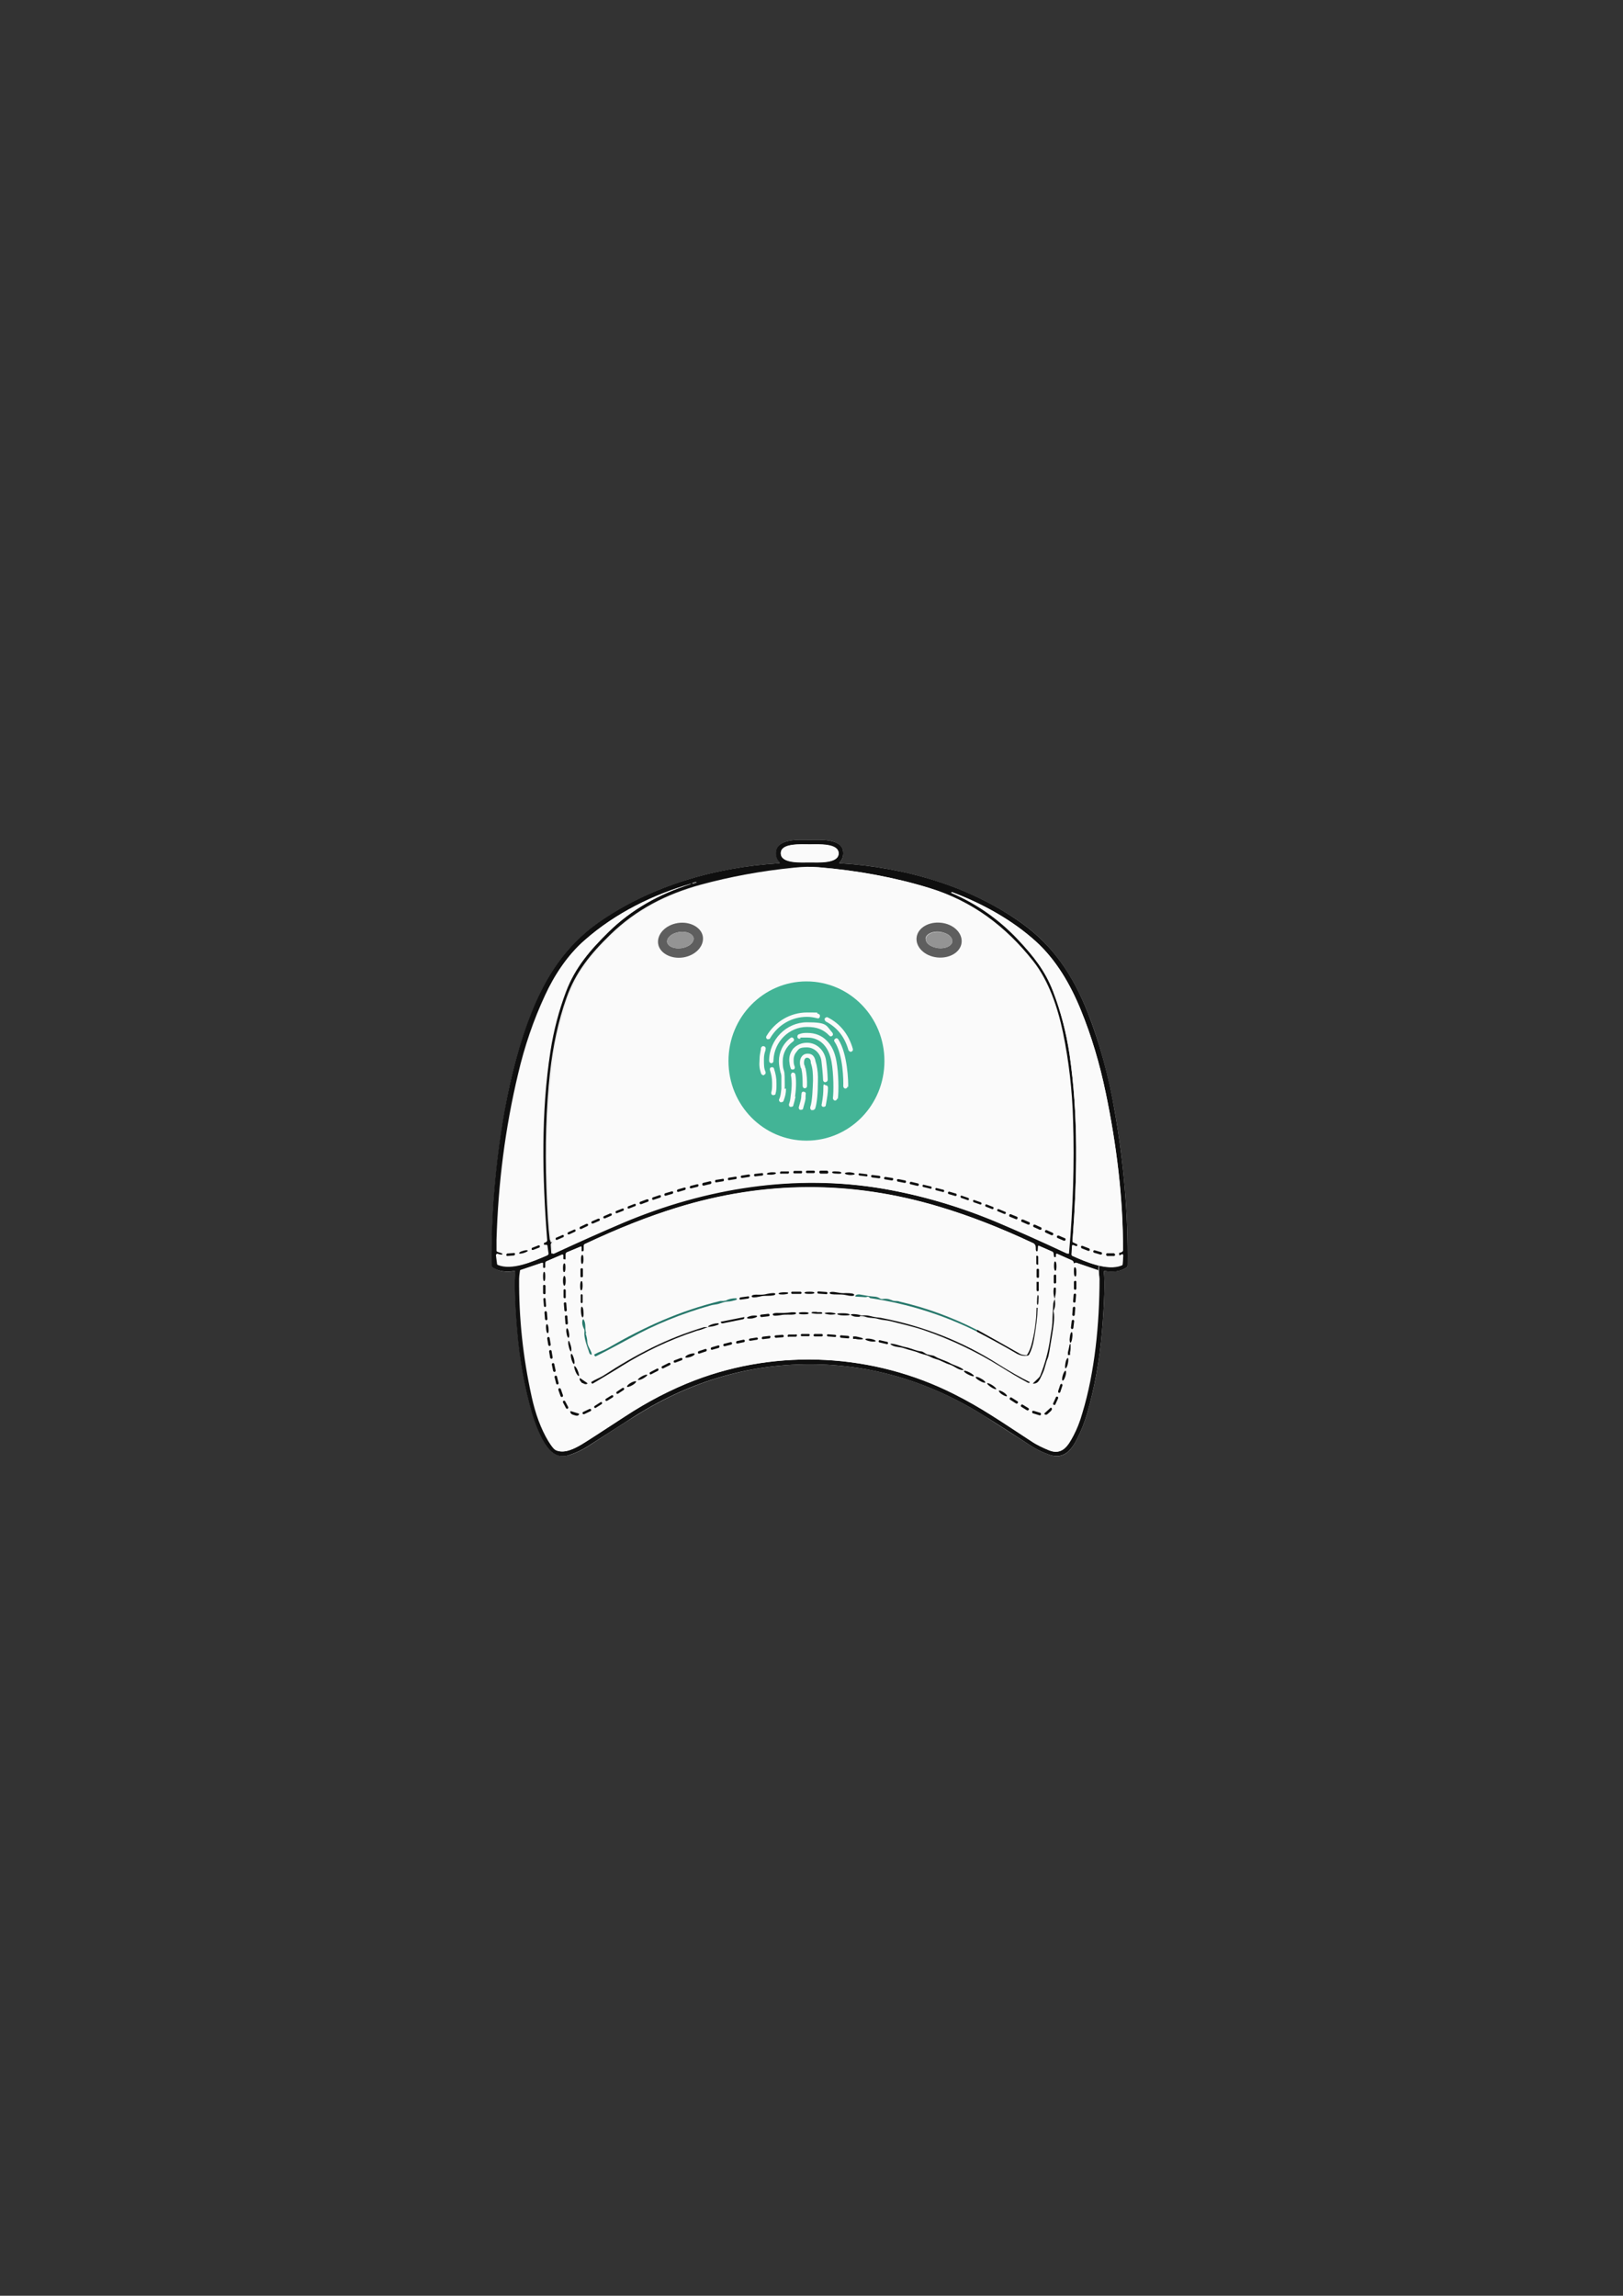 <?xml version="1.0" encoding="UTF-8"?>
<svg id="Calque_1" xmlns="http://www.w3.org/2000/svg" version="1.1" viewBox="0 0 595.3 841.9">
  <rect x="0" y="0" width="595.3" height="841.9" fill="#333333" stroke="none"/>
  <!-- Generator: Adobe Illustrator 29.3.0, SVG Export Plug-In . SVG Version: 2.1.0 Build 146)  -->
  <defs>
    <style>
      .st0 {
        fill: #0f0f0f;
      }

      .st1 {
        fill: #26786b;
      }

      .st2 {
        fill: #43b496;
      }

      .st3 {
        fill: #7d7d7d;
      }

      .st4 {
        fill: #fafafa;
      }

      .st5 {
        fill: #5e5e5e;
      }

      .st6 {
        fill: #949494;
      }

      .st7 {
        fill: #ededed;
      }
    </style>
  </defs>
  <path class="st7" d="M297,500.3c23.3,0,45.1,6.8,64.9,19.5,3.5,2.3,9.1,5.8,16.7,10.7,1.7,1.1,3.8,2.1,6.3,3,5.2,1.9,8.1-1.7,10.2-5.9,1.5-2.9,2.7-6,3.7-9.4,2.7-9.4,4.5-19.3,5.4-29.9.9-10.7,1.1-18,.7-21.8,0-.3,0-.4.4-.4,3.1.5,5.7.1,7.8-1.2.3-.2.5-.6.5-.9.2-18.7-1.4-37.4-4.7-56.3-2.4-13.5-5.7-25.7-9.9-36.3-5.4-13.6-12.6-24.5-24.3-32.9-19.2-13.6-43.1-20.5-66.5-21.9-.4,0-.4-.2-.2-.4,1-1,1.4-2.3,1.3-3.7-.4-5.1-8.5-4.5-12.3-4.5s-12-.6-12.3,4.5c-.1,1.4.3,2.7,1.3,3.7.2.3.2.4-.2.4-23.4,1.4-47.3,8.3-66.5,21.9-11.7,8.4-18.9,19.2-24.3,32.9-4.2,10.7-7.6,22.8-9.9,36.3-3.3,18.8-4.9,37.6-4.7,56.3,0,.4.2.7.5.9,2.1,1.3,4.7,1.8,7.8,1.2.3,0,.4,0,.4.4-.4,3.8-.2,11.1.7,21.8.9,10.6,2.7,20.5,5.4,29.9,1,3.4,2.2,6.5,3.7,9.4,2.1,4.2,5,7.7,10.3,5.9,2.5-.9,4.6-1.9,6.3-3,7.6-4.9,13.1-8.5,16.7-10.7,19.9-12.7,41.6-19.5,64.9-19.5Z"/>
  <path class="st0" d="M393.8,463.1v-.3c-.2-.3-.4-.4-.7-.6l-5.4-2.4c-.3-.1-.4,0-.4.3v.6c0,.2,0,.3-.3.3h-.2c-.2,0-.3,0-.3-.2l-.2-1.3c0-.2-.2-.4-.4-.5l-4.8-2.1c-.2-.1-.4,0-.4.2,0,1-.1,1.6-.1,1.6-.2.3-.4.4-.6.1-.2-.2-.3-.7-.2-1.4,0-.6-.3-1.3-.9-1.5-11.9-5.6-23.3-10.1-34.2-13.3-32.2-9.8-64.4-9.7-96.6.3-10.4,3.2-21.6,7.6-33.6,13.3-.2.1-.4.3-.4.6,0,.5,0,1.1,0,1.6,0,.3-.1.4-.4.5-.3,0-.4,0-.5-.3,0-.3,0-.7,0-1.1,0-.4,0-.5-.4-.3l-4.8,2c-.3.1-.4.3-.5.6v1.9c-.1.2-.3.3-.5.2h-.3c-.1-.1-.2-.2-.2-.3v-1.2c0-.3-.1-.4-.4-.3l-5.6,2.4c-.3.1-.5.3-.5.7v1.6c-.1,0-.2.2-.2.2,0,0-.2,0-.3,0h-.2c-.2,0-.3-.1-.3-.4v-1.2c0-.3,0-.3-.3-.3l-7.7,2.6c-.2,0-.3.2-.3.4-.2,1.3-.3,2.2-.3,2.8-.1,14.4,1.4,28.8,4.6,43.3,1.4,6.4,3.4,11.8,6.1,16.3,1.2,1.9,2.1,3.1,2.9,3.4,3,1.2,6.5-.6,9.2-2.2,2-1.2,7.3-4.6,15.8-10.2,8.4-5.5,17-9.9,25.7-13.3,30.7-11.7,65.5-9.9,95.1,5,10,5,17,9.9,28.5,17.4,1.9,1.3,4.1,2.3,6.5,3.3,4.6,1.9,6.8-1.7,8.8-5.5,1.2-2.3,2.3-5,3.2-8.2,4.4-14.8,6.3-32.6,6.3-49.3s-.1-1.2-.4-2.7c0-.2-.2-.4-.4-.5l-7.6-2.6c-.1,0-.3,0-.4,0l-.3.2c-.2,0-.3,0-.4-.2ZM410.4,459.6c0-.1,0-.2.2-.2.4,0,.8-.2,1-.4.2-.1.3-.4.3-.6,0-19.2-2.4-38.8-6.3-57.5-2.3-10.9-5.3-21.1-9.2-30.6-3.8-9.3-9-18.3-16.5-25.1-8.8-7.9-19.6-13.9-30.6-18,0,0,0,0-.1,0h-.2c-.1.1-.1.2,0,.3,9.3,4,17.4,9.7,24.3,17,5.9,6.3,10.1,11.6,13,19.2,2.8,7.3,4.8,15,6,23,3.3,22.6,2.8,45.5,1.1,68.4,0,.3,0,.5.4.6l1.3.6c.2,0,.2.3.2.4v.3c-.2.2-.3.2-.5.1l-1-.4c-.3-.1-.5,0-.5.3l-.2,3.1c0,.3,0,.4.3.5,4.9,2.2,12.8,5.6,18,3.5.2,0,.4-.3.4-.5l.2-3.1c0-.4-.2-.6-.5-.4l-.6.3c-.3.1-.4,0-.4-.3v-.4ZM253.3,324.2h0s0,0,0,0c0,0,0,0,0,0,0,0,0,0,0,0,0,0,0,0,0,0-14.1,4.1-27.9,10.9-39,20.7-6.2,5.4-11.1,12.9-14.4,20.1-4.2,9-7.5,18.6-9.9,28.9-4.7,19.7-7.3,40-7.9,60.9,0,1.5,0,2.8,0,3.8,0,.3.2.4.4.5l1.5.5c.1,0,.2.1.2.2v.2c0,.2,0,.3-.2.3-.5,0-1.1-.1-1.6-.3-.4-.1-.5,0-.5.4l.4,3.1c0,.2.2.4.3.4,5.1,2.1,12.5-1.1,18.1-3.5.2-.1.3-.3.3-.5l-.4-2.9c0-.3-.2-.4-.5-.4h-.4c-.2,0-.3,0-.4-.2,0,0,0-.2,0-.2,0-.3.1-.4.4-.5.2,0,.4-.1.5-.2.2-.2.3-.3.3-.6-1.8-23-2.3-46.8,1.2-69.3,1.2-7.7,3.1-14.9,5.7-21.8,3.4-9,9-15.4,15.6-21.9,8.6-8.4,18.9-14.1,30.1-17.6ZM254.6,323.6c-.2,0-.4,0-.5.2-.3.2-.3.3,0,.2.5,0,.9-.2,1.2-.3.2-.1.2-.2,0-.2,0,0-.1,0-.3,0-.3,0-.4.1-.4.1ZM202.4,455.5c0,0,0,.2-.2.3-.1.2-.2.4-.2.7l.2,3c0,0,0,.2.1.2,0,0,.2,0,.3,0,9.1-4.3,17.6-8.1,25.6-11.4,30.2-12.7,62.9-18,95.6-12.4,13.8,2.4,27.6,6.4,41.3,12.1,7.6,3.2,16.4,7.1,26.2,11.7,0,0,.1,0,.2,0,0,0,.1-.1.1-.2,1.5-16.8,1.9-33,1.5-48.6-.3-11.3-1.6-22.1-3.7-32.3-1.9-9.1-5.2-19-10.9-26.2-10.1-12.8-22.3-22-37.9-26.8-12.7-3.9-26.2-6.4-40.5-7.6-2.6-.2-5.7-.2-9.1.2-11.9,1.2-23.2,3.3-33.9,6.2-12.8,3.5-23.7,9.1-33.2,18.3-7.5,7.3-12.8,13.9-16.1,23.2-3,8.4-5,17.7-6.1,27.7-1.4,12.8-1.8,26.7-1.3,41.8.3,8.8.7,15,1.2,18.8,0,.4.2.7.3.9,0,.1,0,.3,0,.4ZM286.4,312.9c0,3.8,7.5,3.3,10.6,3.3s10.6.5,10.6-3.3c0-3.8-7.5-3.3-10.6-3.3s-10.6-.5-10.6,3.2ZM297,308c3.8,0,12-.6,12.3,4.5.1,1.4-.3,2.7-1.3,3.7-.3.3-.2.4.2.4,23.4,1.4,47.3,8.2,66.5,21.9,11.7,8.4,18.9,19.2,24.3,32.9,4.2,10.7,7.6,22.8,9.9,36.3,3.3,18.8,4.9,37.6,4.7,56.3,0,.4-.2.7-.5.9-2.1,1.3-4.7,1.8-7.8,1.2-.3,0-.4,0-.4.4.4,3.8.2,11.1-.7,21.8-.9,10.6-2.7,20.5-5.4,29.9-1,3.4-2.2,6.5-3.7,9.4-2.1,4.2-5,7.7-10.2,5.9-2.5-.9-4.6-1.9-6.3-3-7.6-4.9-13.1-8.5-16.7-10.7-19.9-12.7-41.6-19.5-64.9-19.5s-45.1,6.8-64.9,19.5c-3.5,2.3-9.1,5.8-16.7,10.7-1.7,1.1-3.8,2.1-6.3,3-5.2,1.9-8.1-1.7-10.3-5.9-1.5-2.9-2.7-6-3.7-9.4-2.7-9.4-4.5-19.3-5.4-29.9-.9-10.7-1.1-18-.7-21.8,0-.3,0-.4-.4-.4-3.1.5-5.7.1-7.8-1.2-.3-.2-.5-.6-.5-.9-.2-18.7,1.4-37.4,4.7-56.3,2.4-13.5,5.7-25.7,9.9-36.3,5.4-13.6,12.6-24.5,24.3-32.9,19.2-13.6,43.1-20.5,66.5-21.9.4,0,.4-.2.2-.4-1-1-1.4-2.3-1.3-3.7.4-5.1,8.5-4.5,12.3-4.5Z"/>
  <path class="st4" d="M286.4,312.9c0-3.8,7.5-3.2,10.6-3.2s10.6-.5,10.6,3.3c0,3.8-7.5,3.3-10.6,3.3s-10.6.5-10.6-3.3Z"/>
  <path class="st4" d="M390.8,454.7c0-.2,0-.5-.2-.6l-2.3-1c-.2,0-.5,0-.6.2h0c0,.3,0,.5.2.6l2.3,1c.2,0,.5,0,.6-.2h0ZM206.8,453c0,0-.1-.2-.2-.2,0,0-.2,0-.3,0l-2.3,1c-.2,0-.3.3-.2.5h0c0,.2.1.3.2.3,0,0,.2,0,.3,0l2.3-1c.2,0,.3-.3.2-.5h0ZM386.4,452.7c.1-.2,0-.5-.2-.6l-2.2-1c-.2-.1-.5,0-.6.2h0c-.1.3,0,.5.2.6l2.2,1c.2.1.5,0,.6-.2h0ZM211.2,451c0,0-.1-.2-.2-.2-.1,0-.2,0-.3,0l-2.2,1c0,0-.2.1-.2.2s0,.2,0,.3h0c0,.2.1.3.2.3.1,0,.2,0,.3,0l2.2-1c0,0,.2-.1.2-.2s0-.2,0-.3h0ZM382,450.7c0-.1,0-.2,0-.3,0-.1-.1-.2-.2-.2l-2.2-1c-.2,0-.5,0-.6.2h0c0,.1,0,.3,0,.4,0,.1.1.2.2.2l2.2,1c.2,0,.5,0,.6-.2h0ZM215.6,449c0-.2-.3-.3-.6-.2l-2.3,1.1c-.2,0-.3.3-.2.6h0c0,.3.3.3.6.2l2.3-1.1c.2,0,.3-.3.2-.6h0ZM377.7,448.8c0-.2,0-.5-.2-.6l-2.3-1c-.1,0-.2,0-.3,0-.1,0-.2.1-.2.2h0c0,.3,0,.5.2.6l2.3,1c.1,0,.2,0,.3,0,.1,0,.2-.1.2-.2h0ZM220,447.2c0-.1-.1-.2-.2-.2-.1,0-.2,0-.3,0l-2.3,1c-.2,0-.3.3-.2.6h0c0,.1.1.2.2.3s.2,0,.3,0l2.3-1c.2,0,.3-.3.2-.6h0ZM373.3,446.8c0-.1,0-.2,0-.3,0-.1-.1-.2-.2-.2l-2.2-.9c-.2,0-.5,0-.6.2h0c0,.2,0,.3,0,.4s.1.2.2.2l2.2.9c.2,0,.5,0,.6-.2h0ZM224.4,445.2c0-.1-.1-.2-.2-.2-.1,0-.2,0-.3,0l-2.3,1c-.2,0-.3.4-.2.6h0c0,.1.1.2.2.3.1,0,.2,0,.3,0l2.3-1c.2,0,.3-.4.2-.6h0ZM368.9,445c0-.2,0-.5-.2-.5l-2.4-1c-.1,0-.2,0-.3,0-.1,0-.2.1-.2.2h0c0,.3,0,.5.2.6l2.4,1c.1,0,.2,0,.3,0s.2-.1.2-.2h0ZM228.8,443.4c0-.2-.3-.3-.5-.2l-2.3.9c-.1,0-.2.1-.2.2,0,.1,0,.2,0,.3h0c0,.3.3.4.5.3l2.3-.9c.1,0,.2-.1.2-.2,0-.1,0-.2,0-.3h0ZM364.4,443.1c0-.2,0-.4-.2-.5l-2.3-.9c-.2,0-.4,0-.5.2h0c0,.3,0,.5.2.6l2.3.9c.2,0,.4,0,.5-.2h0ZM233.3,441.7c0-.2-.3-.3-.5-.2l-2.3.9c-.1,0-.2.1-.2.2,0,0,0,.2,0,.3h0c0,.3.3.4.5.3l2.3-.9c.1,0,.2-.1.2-.2,0,0,0-.2,0-.3h0ZM359.9,441.4c0-.1,0-.2,0-.3s-.1-.2-.2-.2l-2.3-.8c-.1,0-.2,0-.3,0-.1,0-.2.1-.2.2h0c0,.2,0,.3,0,.4,0,.1.1.2.2.2l2.3.8c.1,0,.2,0,.3,0,.1,0,.2-.1.2-.2h0ZM237.8,440.1c0-.2-.3-.3-.6-.3l-2.4.9c-.1,0-.2.1-.2.2,0,.1,0,.2,0,.3h0c0,.3.3.4.6.3l2.4-.9c.1,0,.2-.1.2-.2,0-.1,0-.2,0-.3h0ZM355.4,439.8c0-.1,0-.2,0-.3,0-.1-.1-.2-.2-.2l-2.3-.8c-.1,0-.2,0-.3,0-.1,0-.2.1-.2.2h0c0,.1,0,.3,0,.4,0,.1.1.2.2.2l2.3.8c.1,0,.2,0,.3,0,.1,0,.2-.1.2-.2h0ZM242.4,438.5c0-.2-.3-.3-.5-.3l-2.4.8c-.1,0-.2.1-.2.2,0,.1,0,.2,0,.3h0c0,.3.3.4.5.3l2.4-.8c.1,0,.2-.1.2-.2,0-.1,0-.2,0-.3h0ZM350.8,438.3c0-.2,0-.4-.3-.5l-2.4-.7c-.1,0-.2,0-.3,0,0,0-.2.1-.2.2h0c0,.3,0,.5.3.6l2.4.7c.1,0,.2,0,.3,0,0,0,.2-.1.2-.2h0ZM246.9,437.1c0-.2-.3-.4-.5-.3l-2.4.7c-.2,0-.4.3-.3.5h0c0,.3.3.4.5.3l2.4-.7c.2,0,.4-.3.3-.5h0ZM346.3,436.9c0-.1,0-.2,0-.3s-.1-.2-.3-.2l-2.4-.6c-.1,0-.2,0-.3,0,0,0-.2.1-.2.3h0c0,.2,0,.3,0,.4,0,0,.1.2.3.2l2.4.6c.1,0,.2,0,.3,0,0,0,.2-.1.2-.3h0ZM251.6,435.8c0-.1-.1-.2-.2-.3,0,0-.2,0-.3,0l-2.4.7c-.1,0-.2.1-.3.2,0,0,0,.2,0,.3h0c0,.2.1.2.2.3,0,0,.2,0,.3,0l2.4-.7c.1,0,.2-.1.3-.2,0,0,0-.2,0-.3h0ZM341.7,435.6c0-.1,0-.2,0-.3,0,0-.1-.2-.3-.2l-2.5-.6c-.1,0-.2,0-.3,0,0,0-.2.1-.2.3h0c0,.2,0,.3,0,.4s.1.2.3.2l2.5.6c.1,0,.2,0,.3,0,0,0,.2-.1.2-.3h0ZM256.2,434.6c0-.2-.3-.4-.5-.3l-2.4.6c-.1,0-.2,0-.3.2,0,0,0,.2,0,.3h0c0,.3.3.4.5.4l2.4-.6c.1,0,.2,0,.3-.2,0,0,0-.2,0-.3h0ZM337,434.4c0-.2,0-.4-.3-.5l-2.5-.6c-.2,0-.4,0-.5.3h0c0,.3,0,.5.3.6l2.5.6c.2,0,.4,0,.5-.3h0ZM260.9,433.5c0-.2-.3-.3-.5-.3l-2.5.6c-.2,0-.3.3-.3.5v.2c0,.2.3.3.5.3l2.5-.6c.2,0,.3-.3.3-.5v-.2ZM332.3,433.3c0-.2,0-.4-.3-.4l-2.5-.5c-.2,0-.4,0-.4.3v.2c0,.2,0,.4.2.4l2.5.5c.2,0,.4,0,.4-.3v-.2ZM265.6,432.6c0-.2-.2-.3-.4-.3l-2.5.4c-.2,0-.3.2-.3.4v.2c0,.2.3.3.5.3l2.5-.4c.2,0,.3-.2.3-.4v-.2ZM327.6,432.5c0-.1,0-.2,0-.3,0,0-.2-.1-.3-.2l-2.5-.4c-.1,0-.2,0-.3,0,0,0-.1.2-.2.3h0c0,.2,0,.3,0,.4,0,0,.2.1.3.2l2.5.4c.1,0,.2,0,.3,0s.1-.2.2-.3h0ZM270.3,431.8c0-.2-.2-.3-.4-.3l-2.5.4c-.2,0-.3.2-.3.4h0c0,.4.2.5.4.5l2.5-.4c.2,0,.3-.2.3-.4h0ZM322.9,431.7c0-.1,0-.2,0-.3,0,0-.2-.1-.3-.2l-2.5-.3c-.2,0-.4.1-.5.4h0c0,.1,0,.3,0,.3,0,0,.2.1.3.2l2.5.3c.2,0,.4-.1.5-.4h0ZM275.1,431.1c0-.2-.3-.4-.5-.4l-2.5.4c-.1,0-.2,0-.3.2,0,0,0,.2,0,.3h0c0,.3.3.4.5.4l2.5-.4c.1,0,.2,0,.3-.2,0,0,0-.2,0-.3h0ZM318.1,431c0-.1,0-.2,0-.3,0,0-.2-.1-.3-.1l-2.5-.3c-.1,0-.2,0-.3,0,0,0-.1.2-.1.3h0c0,.2,0,.3,0,.4,0,0,.2.1.3.1l2.5.3c.1,0,.2,0,.3,0,0,0,.1-.2.1-.3h0ZM279.8,430.5c0-.2-.2-.3-.4-.3l-2.6.3c-.2,0-.3.2-.3.4v.2c0,.2.2.3.4.3l2.6-.3c.2,0,.3-.2.3-.4v-.2ZM313.5,430.5c0-.3-.8-.5-1.8-.6-1,0-1.8.1-1.8.4,0,.3.8.5,1.8.6,1,0,1.8-.1,1.8-.4ZM282.9,429.9c-1.1.1-1.6.3-1.6.6,0,.3.6.4,1.7.3,1.1-.1,1.7-.3,1.6-.6,0-.3-.6-.4-1.7-.3ZM305.2,430c0,.3.5.5,1.7.5,1.1,0,1.7,0,1.7-.3,0-.3-.5-.5-1.7-.5-1.1,0-1.7,0-1.7.3ZM289.4,429.9c0-.2-.2-.4-.4-.4h-2.5c-.2.1-.4.3-.4.5h0c0,.3.2.5.4.5h2.5c.2-.1.4-.3.4-.5h0ZM303.8,429.9c0-.2-.2-.4-.4-.4h-2.5c-.2-.1-.4,0-.4.3h0c0,.3.2.5.4.5h2.5c.2.1.4,0,.4-.3h0ZM299,429.8c0-.1,0-.2-.1-.3,0,0-.2-.1-.3-.1h-2.5c-.1,0-.2,0-.3.1,0,0-.1.2-.1.3h0c0,.3.2.5.4.5h2.5c.2,0,.4-.2.4-.4h0ZM294.2,429.7c0,0,0-.2-.1-.3,0,0-.2-.1-.3,0h-2.5c0,0-.2,0-.3.2,0,0-.1.2,0,.3v.2c0,0,0,.2.1.3s.2.1.3,0h2.5c0,0,.2,0,.3-.2s.1-.2,0-.3v-.2ZM352.7,345.7c.4-3.5-3-6.8-7.5-7.3-4.6-.5-8.6,1.9-9,5.4-.4,3.5,3,6.8,7.5,7.3,4.6.5,8.6-1.9,9-5.4ZM257.8,343.5c-.5-3.5-4.7-5.7-9.2-5-4.5.7-7.8,4.1-7.2,7.6.5,3.5,4.7,5.7,9.2,5,4.5-.7,7.8-4.1,7.2-7.6ZM202.4,455.2c-.2-.2-.3-.6-.3-.9-.5-3.7-.9-10-1.2-18.8-.5-15.1-.1-29,1.3-41.8,1.1-10,3.1-19.3,6.1-27.7,3.3-9.4,8.6-16,16.1-23.2,9.5-9.2,20.4-14.8,33.2-18.3,10.6-2.9,21.9-5,33.9-6.2,3.4-.3,6.4-.4,9.1-.2,14.3,1.2,27.8,3.7,40.5,7.6,15.6,4.8,27.8,14,37.9,26.8,5.7,7.2,9,17.1,10.9,26.2,2.1,10.2,3.4,21,3.7,32.3.5,15.6,0,31.8-1.5,48.6,0,0,0,.1-.1.2,0,0-.1,0-.2,0-9.9-4.6-18.6-8.5-26.2-11.7-13.7-5.7-27.5-9.7-41.3-12.1-32.7-5.6-65.4-.3-95.6,12.4-8,3.4-16.5,7.2-25.6,11.4,0,0-.2,0-.3,0,0,0-.1-.1-.1-.2l-.2-3c0-.2,0-.5.2-.7,0-.1.1-.2.2-.3,0-.1,0-.2,0-.4Z"/>
  <path class="st3" d="M255,323.5c.2,0,.3,0,.3,0,.2,0,.3.1,0,.2-.3.2-.7.3-1.2.3-.4,0-.4,0,0-.2,0,0,.3-.1.5-.2,0,0,.2,0,.4-.1Z"/>
  <path class="st4" d="M189,459.8c0,0,0-.2-.1-.3s-.2,0-.3,0l-2.5.2c-.2,0-.4.2-.3.4h0c0,.2,0,.3.1.4,0,0,.2,0,.3,0l2.5-.2c.2,0,.4-.2.3-.4h0ZM191.9,458.7c-1.1.3-1.5.6-1.5.9,0,.2.6.2,1.7-.1,1-.3,1.5-.6,1.5-.9,0-.2-.6-.2-1.7,0ZM198,456.9c0,0-.1-.2-.2-.2,0,0-.2,0-.3,0l-2.3.9c-.2,0-.3.3-.2.5h0c0,.2.1.3.2.3,0,0,.2,0,.3,0l2.3-.9c.2,0,.3-.3.2-.5h0ZM253.3,324.2c-11.2,3.5-21.6,9.2-30.1,17.6-6.6,6.5-12.2,12.9-15.6,21.9-2.6,6.9-4.5,14.1-5.7,21.8-3.5,22.5-3,46.3-1.2,69.3,0,.2,0,.4-.3.6-.1,0-.3.2-.5.2-.3,0-.4.2-.4.5,0,0,0,.2,0,.2,0,.2.2.2.4.2h.4c.3,0,.4,0,.5.3l.4,2.9c0,.2,0,.4-.3.5-5.6,2.5-13,5.6-18.1,3.5-.2,0-.3-.2-.3-.4l-.4-3.1c0-.4.1-.5.5-.4.5.2,1,.3,1.6.3.2,0,.3,0,.3-.3v-.2c0-.1,0-.2-.2-.2l-1.5-.5c-.2,0-.4-.2-.4-.5,0-1,0-2.2,0-3.8.6-20.9,3.2-41.3,7.9-60.9,2.5-10.3,5.8-19.9,9.9-28.9,3.3-7.2,8.2-14.7,14.4-20.1,11.2-9.9,25-16.7,39-20.7,0,0,0,0,0,0,0,0,0,0,0,0,0,0,0,0,0,0,0,0,0,0,0,0h0Z"/>
  <path class="st4" d="M409,460.1c0-.2-.2-.4-.4-.4h-2.5c-.2-.1-.4,0-.4.3h0c0,.3.2.5.4.5h2.5c.2.1.4,0,.4-.3h0ZM404.3,459.7c0-.1,0-.2,0-.3,0,0-.1-.2-.2-.2l-2.4-.7c-.1,0-.2,0-.3,0s-.2.1-.2.2h0c0,.2,0,.3,0,.4,0,0,.1.2.2.2l2.4.7c.1,0,.2,0,.3,0,0,0,.2-.1.2-.2h0ZM399.7,458.4c0-.1,0-.2,0-.3,0-.1-.1-.2-.2-.2l-2.3-.9c-.2,0-.5,0-.6.3h0c0,.2,0,.3,0,.4,0,.1.1.2.2.2l2.3.9c.2,0,.5,0,.6-.3h0ZM410.4,459.6v.4c0,.3,0,.4.4.3l.6-.3c.4-.2.6,0,.5.4l-.2,3.1c0,.3-.1.4-.4.5-5.2,2.1-13.2-1.3-18-3.5-.2-.1-.3-.3-.3-.5l.2-3.1c0-.3.2-.4.5-.3l1,.4c.2,0,.3,0,.4-.1v-.3c.2-.2.1-.3,0-.4l-1.3-.6c-.3-.1-.4-.3-.4-.6,1.7-22.9,2.2-45.8-1.1-68.4-1.2-8-3.2-15.7-6-23-2.9-7.6-7.1-12.9-13-19.2-6.9-7.3-15-13-24.3-17-.1,0-.1-.1,0-.2h.2c0-.1,0-.1.1,0,11,4.2,21.9,10.1,30.6,18,7.5,6.8,12.7,15.8,16.5,25.1,3.9,9.5,7,19.8,9.2,30.6,3.9,18.8,6.4,38.3,6.3,57.5,0,.3-.1.5-.3.6-.3.2-.6.3-1,.4-.1,0-.2.1-.2.2Z"/>
  <path class="st5" d="M254.4,344c-.3-1.6-2.6-2.6-5.3-2.2-1.3.2-2.5.7-3.3,1.4s-1.2,1.5-1.1,2.3c.3,1.6,2.6,2.6,5.3,2.2,1.3-.2,2.5-.7,3.3-1.4.8-.7,1.2-1.5,1.1-2.3ZM257.8,343.5c.5,3.5-2.7,6.9-7.2,7.6-4.5.7-8.7-1.6-9.2-5-.5-3.5,2.7-6.9,7.2-7.6,4.5-.7,8.7,1.6,9.2,5Z"/>
  <path class="st5" d="M349.3,345.3c0-.8-.3-1.6-1.2-2.3s-2.1-1.1-3.4-1.3c-2.7-.3-5,.8-5.2,2.4,0,.8.3,1.6,1.2,2.3.9.7,2.1,1.1,3.4,1.3,2.7.3,5-.8,5.2-2.4ZM352.7,345.7c-.4,3.5-4.4,5.9-9,5.4-4.6-.5-7.9-3.8-7.5-7.3.4-3.5,4.4-5.9,9-5.4,4.6.5,7.9,3.8,7.5,7.3Z"/>
  <path class="st6" d="M254.4,344c-.3-1.6-2.6-2.6-5.3-2.2-2.7.4-4.6,2.1-4.4,3.7.3,1.6,2.6,2.6,5.3,2.2,2.7-.4,4.6-2.1,4.4-3.7"/>
  <path class="st6" d="M349.3,345.3c.2-1.6-1.8-3.2-4.5-3.5-2.7-.3-5,.8-5.2,2.4-.2,1.6,1.8,3.2,4.5,3.5s5-.8,5.2-2.4"/>
  <path class="st0" d="M291.3,429.4h2.5c.2,0,.4,0,.4.3v.2c0,.2-.2.4-.3.4h-2.5c-.2,0-.4-.1-.4-.3v-.2c0-.2.2-.4.3-.4Z"/>
  <path class="st0" d="M296,429.3h2.5c.2,0,.4.2.4.4h0c0,.3-.2.5-.4.5h-2.5c-.2,0-.4-.2-.4-.4h0c0-.3.2-.5.4-.5Z"/>
  <path class="st0" d="M300.9,429.3h2.5c.2.1.4.3.4.6h0c0,.3-.3.5-.4.5h-2.5c-.2-.1-.4-.4-.4-.6h0c0-.3.3-.5.4-.5Z"/>
  <path class="st0" d="M286.5,429.6h2.5c.2-.1.4,0,.4.3h0c0,.3-.2.5-.4.5h-2.5c-.2.1-.4,0-.4-.3h0c0-.3.2-.5.4-.5Z"/>
  <path class="st0" d="M306.9,429.6c1.1,0,1.7.2,1.7.5,0,.3-.6.4-1.7.3-1.1,0-1.7-.2-1.7-.5,0-.3.6-.4,1.7-.3Z"/>
  <path class="st0" d="M284.6,430.2c0,.3-.5.5-1.6.6-1.1,0-1.7,0-1.7-.3,0-.3.5-.5,1.6-.6,1.1,0,1.7,0,1.7.3Z"/>
  <path class="st0" d="M313.5,430.5c0-.3-.8-.5-1.8-.6-1,0-1.8.1-1.8.4,0,.3.8.5,1.8.6,1,0,1.8-.1,1.8-.4"/>
  <path class="st0" d="M276.9,430.5l2.6-.3c.2,0,.4.1.4.3v.2c0,.2-.1.4-.3.4l-2.6.3c-.2,0-.4-.2-.4-.3v-.2c0-.2.1-.4.3-.4Z"/>
  <path class="st0" d="M315.3,430.3l2.5.3c.2,0,.4.2.4.4h0c0,.3-.3.5-.4.4l-2.5-.3c-.2,0-.4-.3-.4-.4h0c0-.3.3-.5.4-.4Z"/>
  <path class="st0" d="M272.1,431.1l2.5-.4c.2,0,.5.1.5.4h0c0,.3-.2.5-.4.5l-2.5.4c-.2,0-.5-.2-.5-.4h0c0-.3.2-.5.4-.5Z"/>
  <path class="st0" d="M320,430.9l2.5.3c.2,0,.4.2.4.5h0c0,.3-.3.4-.5.4l-2.5-.3c-.2,0-.4-.3-.4-.5h0c0-.3.3-.4.5-.4Z"/>
  <path class="st0" d="M267.3,431.9l2.5-.4c.2,0,.4.1.4.3h0c0,.4-.1.6-.3.6l-2.5.4c-.2,0-.4-.1-.4-.3h0c0-.4.1-.6.3-.6Z"/>
  <path class="st0" d="M324.8,431.6l2.5.4c.2,0,.4.2.3.5h0c0,.3-.3.4-.5.4l-2.5-.4c-.2,0-.4-.3-.3-.5h0c0-.3.3-.4.5-.4Z"/>
  <path class="st0" d="M262.6,432.7l2.5-.4c.2,0,.4,0,.4.3v.2c0,.2-.1.4-.3.4l-2.5.4c-.2,0-.4-.1-.4-.3v-.2c0-.2.1-.4.3-.4Z"/>
  <path class="st0" d="M329.5,432.4l2.5.5c.2,0,.3.2.3.4v.2c0,.2-.3.3-.5.3l-2.5-.5c-.2,0-.3-.3-.3-.4v-.2c0-.2.3-.3.5-.3Z"/>
  <path class="st0" d="M257.9,433.8l2.5-.6c.2,0,.4,0,.5.3v.2c0,.2,0,.4-.3.5l-2.5.6c-.2,0-.4-.1-.5-.3v-.2c0-.2,0-.4.3-.5Z"/>
  <path class="st0" d="M334.2,433.4l2.5.6c.2,0,.4.3.3.5h0c0,.3-.3.4-.5.4l-2.5-.6c-.2,0-.4-.3-.3-.5h0c0-.3.3-.4.5-.4Z"/>
  <path class="st0" d="M253.3,434.9l2.4-.6c.2,0,.5,0,.5.3h0c0,.3-.1.5-.3.6l-2.4.6c-.2,0-.5-.1-.5-.3h0c0-.3.1-.5.3-.6Z"/>
  <path class="st0" d="M338.9,434.5l2.5.6c.2,0,.4.3.3.5h0c0,.3-.3.4-.5.3l-2.5-.6c-.2,0-.4-.3-.3-.5h0c0-.3.3-.4.5-.3Z"/>
  <path class="st4" d="M381.8,518.7c0-.2,0-.5-.3-.6l-2.3-.7c-.2,0-.5,0-.6.3h0c0,.3,0,.5.3.6l2.3.7c.2,0,.5,0,.6-.3h0ZM212.3,518.4l-2.9-.9c0,0-.2,0-.2.1h0c-.1.5.3,1,.9,1.1l1,.3c.6.2,1.2,0,1.3-.4h0c0-.2,0-.3-.1-.3ZM216.8,516.9c0-.1-.1-.2-.2-.2-.1,0-.2,0-.3,0l-2.3,1.1c-.1,0-.2.1-.2.2,0,.1,0,.2,0,.3h0c0,.1.1.2.2.3.1,0,.2,0,.3,0l2.3-1.1c.1,0,.2-.1.2-.2,0-.1,0-.2,0-.3h0ZM385.5,516.3l-2.3,2.1c0,0,0,.1,0,.2h0c.1.2.3.3.6.3.2,0,.5-.1.6-.3l1.1-1c.2-.2.3-.4.4-.6s0-.4-.1-.6h0c0,0,0,0-.1,0,0,0,0,0-.1,0ZM377.3,517c.1-.2,0-.5-.1-.6l-2.1-1.3c-.2-.1-.5,0-.6.1h0c-.1.2,0,.5.1.6l2.1,1.3c.2.1.5,0,.6-.1h0ZM220.8,514.4c0,0-.1-.1-.2-.2,0,0-.2,0-.3,0l-2.2,1.4c0,0-.1.1-.2.2,0,0,0,.2,0,.3h0c0,.2.1.3.2.3,0,0,.2,0,.3,0l2.2-1.4c0,0,.1-.1.2-.2,0,0,0-.2,0-.3h0ZM207.4,513.8c-.1-.2-.4-.3-.6-.2h0c-.2.1-.3.4-.2.6l1.1,2.1c.1.2.4.3.6.2h0c.2-.1.3-.4.2-.6l-1.1-2.1ZM373.3,514.5c0,0,0-.2,0-.3,0-.1,0-.2-.2-.3l-2.2-1.4c0,0-.2,0-.3,0-.1,0-.2,0-.3.2h0c0,.1,0,.3,0,.4s0,.2.2.3l2.2,1.4c0,0,.2,0,.3,0,.1,0,.2,0,.3-.2h0ZM388.1,512.8c0-.2,0-.5-.2-.6h0c-.1,0-.2,0-.3,0-.1,0-.2.1-.2.2l-1,2.2c0,.2,0,.5.2.6h0c.1,0,.2,0,.3,0s.2-.1.2-.2l1-2.2ZM224.9,511.8c-.1-.2-.4-.3-.6-.1l-2.1,1.3c-.2.1-.3.4-.1.6h0c.1.2.4.3.6.2l2.1-1.3c.2-.1.3-.4.1-.6h0ZM369.3,512c.2-.2-.4-.9-1.2-1.4-.8-.5-1.6-.8-1.7-.6-.2.2.4.9,1.2,1.4.8.5,1.6.8,1.7.6ZM205.6,509.4c0-.2-.3-.4-.6-.3h0c-.1,0-.2.1-.3.2s0,.2,0,.3l.8,2.3c0,.2.3.4.6.3h0c.1,0,.2-.1.3-.2s0-.2,0-.3l-.8-2.3ZM228.9,509.2c0,0-.2-.2-.3-.2-.1,0-.2,0-.3,0l-2.1,1.4c0,0-.2.2-.2.3,0,.1,0,.2,0,.3h0c0,.1.2.2.3.2.1,0,.2,0,.3,0l2.1-1.4c0,0,.2-.2.2-.3,0-.1,0-.2,0-.3h0ZM389.7,508.1c0-.2,0-.5-.3-.5h0c-.2,0-.5,0-.5.3l-.8,2.4c0,.2,0,.5.3.5h0c.2,0,.5,0,.5-.3l.8-2.4ZM365.4,509.4c.1-.2-.5-.8-1.4-1.4-.9-.6-1.8-.9-1.9-.7-.1.2.5.8,1.4,1.4.9.6,1.8.9,1.9.7ZM233.3,506.6c-.1-.2-1,0-1.9.5-.4.3-.8.5-1.1.8s-.4.5-.3.6c.1.2,1,0,1.9-.5.4-.3.8-.5,1.1-.8.3-.3.4-.5.3-.6ZM215.5,507.3l-2.6-1.8s0,0-.1,0h0c-.1.2-.1.5,0,.8.1.3.4.6.8.9h.2c.3.4.7.5,1.1.5.3,0,.6,0,.7-.3h0s0,0,0,0c0,0,0,0,0,0ZM361.4,507c0-.1,0-.3-.3-.6-.3-.3-.7-.6-1.2-.8-.5-.3-.9-.5-1.3-.6s-.6-.1-.7,0c0,.1,0,.3.3.6s.7.6,1.2.8c.5.3.9.5,1.3.6.4.1.6.1.7,0ZM204.3,504.8c0-.2-.3-.3-.5-.3h-.1c-.1,0-.2.1-.2.2s0,.2,0,.3l.6,2.4c0,.2.3.3.5.3h.1c.1,0,.2-.1.2-.2s0-.2,0-.3l-.6-2.4ZM237.4,504.2c0-.1-.3-.1-.7,0s-.8.3-1.3.5-.9.5-1.1.8c-.3.3-.4.5-.3.6,0,.1.3.1.7,0,.4,0,.8-.3,1.3-.5.4-.2.9-.5,1.1-.8.3-.3.4-.5.3-.6ZM389.8,506.3c.1,0,.3-.1.5-.4.2-.3.4-.8.5-1.2.1-.5.2-.9.2-1.3,0-.4,0-.6-.2-.6-.1,0-.3.1-.5.4-.2.3-.4.8-.5,1.2-.1.5-.2.9-.2,1.3,0,.4,0,.6.2.6ZM357.2,504.6c.1-.2-.6-.8-1.6-1.3-1-.5-1.9-.8-2-.5-.1.2.6.8,1.6,1.3s1.9.8,2,.5ZM241.6,502c0,0-.1-.2-.2-.2s-.2,0-.3,0l-2.5,1.3c-.2.1-.3.3-.2.5h0c0,.1.1.2.2.2,0,0,.2,0,.3,0l2.5-1.3c.2-.1.3-.3.2-.5h0ZM212.3,504.6c.1,0,.1-.3,0-.7,0-.4-.2-.8-.4-1.3-.4-1-1-1.7-1.2-1.6-.1,0-.1.3,0,.7,0,.4.2.8.4,1.3.4,1,1,1.7,1.2,1.6ZM245.9,500c0-.1-.1-.2-.2-.2-.1,0-.2,0-.3,0l-2.4,1.2c-.2.1-.3.4-.2.6h0c0,.1.1.2.2.2s.2,0,.3,0l2.4-1.2c.2-.1.3-.4.2-.6h0ZM203.3,500.1c0-.1,0-.2-.2-.3,0,0-.2,0-.3,0h-.1c-.1,0-.2.1-.3.2,0,0,0,.2,0,.3l.5,2.4c0,.1,0,.2.2.3,0,0,.2,0,.3,0h.1c.1,0,.2-.1.3-.2,0,0,0-.2,0-.3l-.5-2.4ZM390.8,501.8c.1,0,.3-.1.5-.5s.3-.8.4-1.3c.2-1,.2-1.9,0-2-.1,0-.3.1-.5.5-.2.3-.3.8-.4,1.3-.2,1-.2,1.9,0,2ZM250.3,498.2c0-.1-.1-.2-.2-.2-.1,0-.2,0-.3,0l-2.4.9c-.2,0-.3.3-.2.6h0c0,.1.1.2.2.3s.2,0,.3,0l2.4-.9c.2,0,.3-.3.2-.6h0ZM210.5,500.2c.1,0,.2-.3.2-.6,0-.4,0-.8-.2-1.3-.3-1-.7-1.8-.9-1.7-.1,0-.2.3-.2.6,0,.4,0,.8.2,1.3.3,1,.7,1.8.9,1.7ZM254.8,496.5c0-.1-.3-.2-.6-.2-.3,0-.8.1-1.2.3-.4.2-.9.4-1.1.6-.3.2-.4.4-.4.5,0,.1.3.2.6.2.3,0,.8-.1,1.2-.3.4-.2.9-.4,1.1-.6.3-.2.4-.4.4-.5ZM202.4,495.5c0-.1,0-.2-.2-.3,0,0-.2,0-.3,0h0c-.1,0-.2,0-.3.2s0,.2,0,.3l.4,2.4c0,.1,0,.2.2.3,0,0,.2,0,.3,0h0c.1,0,.2,0,.3-.2s0-.2,0-.3l-.4-2.4ZM259.3,495c0-.2-.3-.4-.5-.3l-2.4.8c-.1,0-.2.1-.3.2,0,.1,0,.2,0,.3h0c0,.3.3.4.5.3l2.4-.8c.1,0,.2-.1.3-.2,0-.1,0-.2,0-.3h0ZM263.9,493.7c0-.1-.1-.2-.2-.3,0,0-.2,0-.3,0l-2.4.7c-.2,0-.4.3-.3.5h0c0,.2.1.3.2.3,0,0,.2,0,.3,0l2.4-.7c.2,0,.4-.3.3-.5h0ZM391.7,497h.5c0,0,0,0,.1,0,0,0,0,0,0,0v-1c.2-.8.3-1.6.3-2.2,0-.6,0-.9-.1-.9h-.1c0,0-.2.3-.3.8-.1.6-.3,1.4-.4,2.2v1c-.1,0-.1,0,0,.1,0,0,0,0,0,0ZM340.2,497.1c.8.3,1.9.9,3.1,1.3,1.7.4,3,1.4,5,2,1.6.5,2.8,1.8,4.4,2,.8.1.9,0,.2-.5-1.4-1-3.3-1.5-4.4-2-2-1.1-3.8-1.4-5.6-2.5-.6-.4-1.5-.3-2.6-.7-1.1-.4-1.8-1.1-2.5-1.2-2.1-.3-3.7-1.2-5.9-1.6-1.1-.2-2.9-1-4.7-1.2-.8,0-.9,0-.2.5,1.4.8,3.1.6,4.7,1.2,1.9.8,3.6.9,5.2,1.6,1.1.5,2.4.7,3.2,1ZM268.5,492.5c0-.2-.3-.4-.5-.3l-2.4.6c-.1,0-.2,0-.3.2,0,0,0,.2,0,.3h0c0,.3.3.5.5.4l2.4-.6c.1,0,.2,0,.3-.2,0,0,0-.2,0-.3h0ZM209.4,495.6c.1,0,.2-.2.2-.6,0-.4,0-.9-.1-1.4-.2-1.1-.6-1.9-.8-1.9-.1,0-.2.2-.2.6,0,.4,0,.9.1,1.4.2,1.1.6,1.9.8,1.9ZM325.7,492.7c0-.1,0-.2,0-.3,0,0-.2-.2-.3-.2l-2.6-.6c-.1,0-.2,0-.3,0,0,0-.2.2-.2.3h0c0,.1,0,.3,0,.3,0,0,.2.2.3.2l2.6.6c.1,0,.2,0,.3,0,0,0,.2-.2.2-.3h0ZM273.2,491.6c0-.2-.3-.4-.5-.3l-2.4.5c-.1,0-.2,0-.3.2,0,0,0,.2,0,.3h0c0,.3.3.4.5.4l2.4-.5c.1,0,.2,0,.3-.2,0,0,0-.2,0-.3h0ZM321.2,491.8c0-.3-.8-.6-1.8-.8-.5,0-1-.1-1.4-.1-.4,0-.6.1-.6.2,0,.3.8.6,1.8.8.5,0,1,.1,1.4.1.4,0,.6-.1.6-.2ZM277.9,490.9c0-.1,0-.2-.2-.3s-.2,0-.3,0l-2.5.4c-.2,0-.4.3-.3.5h0c0,.2,0,.3.2.3,0,0,.2,0,.3,0l2.5-.4c.2,0,.4-.3.3-.5h0ZM312.9,490.2v.6c0,0,0,0,0,0,0,0,0,0,0,0h.9c.7.2,1.4.3,1.9.3.5,0,.8,0,.8-.1v-.2c0-.2-1.1-.5-2.6-.7h-.9c0-.1-.1,0-.1,0ZM201.7,490.7c0-.2-.3-.4-.5-.4h0c-.2,0-.4.3-.4.5l.4,2.4c0,.2.3.4.5.4h0c.2,0,.4-.3.4-.5l-.4-2.4ZM282.7,490.3c0-.2-.2-.4-.4-.3l-2.5.3c-.1,0-.2,0-.3.1s0,.2,0,.3h0c0,.3.2.5.4.5l2.5-.3c.1,0,.2,0,.3-.1s0-.2,0-.3h0ZM311.4,490.3c0-.2-.2-.4-.4-.5l-2.5-.2c-.2,0-.4.2-.5.4h0c0,.3.2.5.4.5l2.5.2c.2,0,.4-.2.5-.4h0ZM287.5,489.9c0-.1,0-.2-.1-.3,0,0-.2-.1-.3-.1l-2.5.2c-.1,0-.2,0-.3.1,0,0-.1.2-.1.3h0c0,.2,0,.3.1.3,0,0,.2.1.3.1l2.5-.2c.1,0,.2,0,.3-.1,0,0,.1-.2.1-.3h0ZM306.7,490c0-.2-.2-.4-.4-.4l-2.6-.2c-.1,0-.2,0-.3.1,0,0-.1.2-.1.3h0c0,.3.2.5.4.5l2.6.2c.1,0,.2,0,.3-.1,0,0,.1-.2.1-.3h0ZM301.9,489.6c0-.2-.2-.4-.4-.4h-2.6c-.2,0-.4.1-.4.3h0c0,.3.2.5.4.5h2.6c.2,0,.4-.1.4-.3h0ZM297.1,489.6c0-.1,0-.2-.1-.3,0,0-.2-.1-.3-.1h-2.5c-.1,0-.2.1-.3.2,0,0-.1.2-.1.3h0c0,.2,0,.3.1.4,0,0,.2.1.3.1h2.5c.1,0,.2-.1.3-.2,0,0,.1-.2.1-.3h0ZM292.3,489.7c0-.2-.2-.4-.4-.4h-2.6c-.2.2-.4.3-.4.6h0c0,.3.2.5.4.4h2.6c.2-.2.4-.4.4-.6h0ZM392.6,492.4c.3,0,.6-.8.7-1.9s0-2-.2-2c-.3,0-.6.8-.7,1.9-.2,1.1,0,2,.2,2ZM208.5,490.6c.3,0,.4-.9.2-1.8-.1-1-.5-1.7-.7-1.7-.3,0-.4.9-.2,1.8.1,1,.5,1.7.7,1.7ZM200.3,487.3c.1,1.1.3,1.6.6,1.6.3,0,.4-.6.3-1.7-.1-1.1-.3-1.6-.6-1.6-.3,0-.4.6-.3,1.7ZM259.8,486.3c-.2.1-.4.2-.8.1-.3,0-.6,0-.8,0-13.7,4.1-25,10-37,17.8-1.3.8-3,1.5-4.4,2.3-.1,0-.2.2,0,.3l.3.3c0,0,0,0,.2,0,3.5-2,7.1-4.2,10.9-6.6,8.4-5.2,17.2-9.4,26.5-12.5.5-.2,1.1-.3,1.7-.5,1.6-.3,2.5-1,4.2-1.3.8-.1,1.7-.3,2.7-.7,0,0,.1,0,.2-.1,0,0,0-.2,0-.2,0-.2-.1-.2-.3-.2-1.3,0-2.5.4-3.5,1ZM394,484.5c0-.1,0-.2,0-.3,0,0-.2-.2-.3-.2h0c-.2,0-.5.1-.5.4l-.3,2.5c0,.1,0,.2,0,.3,0,0,.2.2.3.2h0c.2,0,.5-.1.5-.4l.3-2.5ZM214.5,486.8c0-1.2-.2-2-.5-2.6-.2-.4-.4-.4-.5,0-.2.9,0,2,.6,3.4.1.2.1.4.1.7-.2,2.1.7,4.6,1.6,7.4.2.4.3.7.3.8.7.7.9.5.6-.4-.4-1.4-1.3-2.4-1.5-3.9,0-.9-.3-1.9-.6-3.1-.2-.6-.3-1.3-.3-2.2ZM273,483l-8.6,1.7s0,0,0,0c0,0,0,0,0,0v.2c0,.3.4.4.7.4l7.4-1.5c.3,0,.6-.3.5-.6v-.2s0,0,0,0,0,0,0,0c0,0,0,0,0,0ZM277.7,482.7c0-.1-.2-.2-.6-.3s-.8,0-1.3,0c-1,.2-1.8.5-1.8.8,0,.1.2.2.6.3.4,0,.8,0,1.3,0,1-.2,1.8-.5,1.8-.8ZM208.1,482.7c0,0,0-.2-.1-.2,0,0-.2,0-.3,0h-.2c-.2,0-.3.2-.3.4l.2,2.6c0,0,0,.2.1.2,0,0,.2,0,.3,0h.2c.2,0,.3-.2.3-.4l-.2-2.6ZM317.9,483.3c1.2.4,2.9.2,4.4.7,1.5.5,3.1.4,4.5.8,3.5.9,8.4,2,12.2,3.3,9.9,3.4,19.3,7.9,28.3,13.5,3.2,2,6.5,3.9,9.9,5.8.1,0,.3,0,.4,0l.3-.2s0,0,0,0c0,0,0,0,0,0-3.6-1.8-7.5-4-11.6-6.6-13.2-8.4-27.5-14-43-17,0,0-.6,0-1.7-.2-1.7-.2-3-.9-4.9-.7-.3,0-.5,0-.7,0-1.2-.4-2.2-.6-3.1-.5-1.1,0-1.1.3,0,.7.6.2,1.5.3,2.6.3.9,0,1.7.1,2.5.4ZM282.2,482.2c0-.2-.2-.4-.5-.4l-2.6.3c-.1,0-.2,0-.3.2,0,0-.1.2,0,.3h0c0,.3.2.4.5.4l2.6-.3c.1,0,.2,0,.3-.2s.1-.2,0-.3h0ZM311.7,482.1c0-.2-1-.5-2.3-.5-.6,0-1.2,0-1.6,0-.4,0-.7.1-.7.2,0,.2,1,.5,2.3.5.6,0,1.2,0,1.6,0,.4,0,.7-.1.7-.2ZM306.5,481.8c0-.2-.9-.4-2-.5-.5,0-1,0-1.4,0-.4,0-.6.2-.6.3,0,.2.9.4,2,.5.5,0,1,0,1.4,0,.4,0,.6-.2.6-.3ZM299.6,481.9c.6,0,1.1,0,1.7,0,.3,0,.3-.2.2-.4,0-.1-.2-.2-.4-.2-.1,0-.6,0-1.4,0-.8,0-1.3,0-1.4,0-.2,0-.3,0-.4.1-.2.2-.2.3.1.4.6.1,1.1.2,1.7.2ZM293.1,481.5c0,.2.6.4,1.8.4,1.2,0,1.8-.1,1.8-.4s-.6-.4-1.8-.4-1.8.1-1.8.4ZM283.4,482.1c0,.4,1,.5,2.8.2.9-.2,1.8-.2,2.7-.2,2,0,3,0,3-.5,0-.5-1-.6-3-.2-.9.1-1.8.2-2.8.1-1.9-.1-2.8,0-2.8.6ZM200.6,481.2c0-.1,0-.2-.1-.3,0,0-.2-.1-.3-.1h0c-.1,0-.2,0-.3.1,0,0-.1.2-.1.3l.2,2.5c0,.1,0,.2.1.3,0,0,.2.1.3.1h0c.1,0,.2,0,.3-.1,0,0,.1-.2.1-.3l-.2-2.5ZM213.7,483.1c.1,0,.2-.2.3-.6,0-.4,0-.9,0-1.4,0-1.1-.3-1.9-.6-1.9-.1,0-.2.2-.3.6,0,.4,0,.9,0,1.4,0,1.1.3,1.9.6,1.9ZM394.5,479.7c0-.2-.2-.5-.4-.5h0c-.2,0-.5.2-.5.4l-.2,2.5c0,.2.2.5.4.5h0c.2,0,.5-.2.5-.4l.2-2.5ZM207.8,478c0-.1,0-.2-.1-.3,0,0-.2-.1-.3-.1h-.1c-.2,0-.4.2-.4.4l.2,2.5c0,.1,0,.2.1.3,0,0,.2.1.3.1h.1c.2,0,.4-.2.4-.4l-.2-2.5ZM266.1,477c-.2.1-.5.1-.8.1-.3,0-.6,0-.8,0-15.1,3.7-27.8,9.5-41.3,17.3-1.4.8-3.3,1.4-4.9,2.3-.2,0-.2.2,0,.3l.3.4c0,0,0,0,.2,0,3.9-2,8-4.2,12.3-6.5,9.4-5.2,19.3-9.2,29.6-12.1.6-.2,1.2-.3,1.9-.4,1.7-.3,2.8-1,4.7-1.1.9,0,1.9-.3,3-.6,0,0,.2,0,.2-.1,0,0,0-.2,0-.2,0-.2-.1-.3-.3-.3-1.4,0-2.7.3-3.8.9ZM200.2,476.4c0-.1,0-.2-.1-.3,0,0-.2-.1-.3-.1h0c-.2,0-.4.2-.4.5l.2,2.5c0,.1,0,.2.1.3,0,0,.2.1.3.1h0c.2,0,.4-.2.4-.5l-.2-2.5ZM274.9,475.7c0-.2-.2-.4-.4-.3l-2.9.4c-.2,0-.4.2-.3.4h0c0,.2.2.4.4.4l2.9-.4c.2,0,.4-.2.3-.4h0ZM380.3,476.6c0,1.2,0,1.8.2,1.8s.3-.6.3-1.8c0-1.2,0-1.8-.2-1.8-.2,0-.3.6-.3,1.8ZM358.3,488.3c5,2.6,10,5.3,14.9,8.2,1.2.7,2.5.9,3.9.6.2,0,.4-.2.5-.4.7-1.5,1.3-3.5,1.8-5.8.8-4.1,1.2-7.9,1.3-11.3,0,0,0,0,0,0h-.3s0,0-.1,0,0,0,0,.1c-.1,5-.8,9.6-2,13.9-.3,1.1-.8,2.2-1.4,3.1-.1.2-.3.3-.6.3-1,0-1.8-.3-2.4-.7-5.1-2.9-10.2-5.8-15.3-8.6-9.1-4.7-18.7-8.2-28.7-10.5,0,0-.6,0-1.5-.2-.6,0-1.2-.2-1.8-.5-.7-.3-1.7-.4-3-.2-.2,0-.5,0-.7-.2-.6-.4-1.3-.7-2.2-.7-1.5-.1-3.1-.3-4.8-.7-.9-.2-1.6-.1-1.9.2-.4.3-.3.5.2.5l3.2.2c.2,0,.5,0,.7-.1.3-.2.6-.1.9.2.2.2.4.3.6.3,13.5,2.1,26.5,6.2,38.8,12.2ZM213.8,475c0-.2-.2-.4-.4-.4h0c-.2,0-.4.2-.4.4v2.5c0,.2.3.4.5.4h0c.2,0,.4-.2.4-.4v-2.5ZM394.8,474.9c0-.1,0-.2-.1-.3,0,0-.2-.2-.3-.2h0c-.3,0-.5.2-.5.4l-.2,2.4c0,.1,0,.2.1.3,0,0,.2.2.3.2h0c.3,0,.5-.2.5-.4l.2-2.4ZM275.7,475.4c0,.5,1,.5,2.9.1.9-.2,1.9-.3,2.8-.3,2.1,0,3.1-.2,3-.7,0-.4-1.1-.4-3.1,0-.9.2-1.8.3-2.8.3-1.9,0-2.8.2-2.8.6ZM304.3,474.2c0,.5.9.7,2.9.6,1,0,2,0,2.9.2,2.1.4,3.2.4,3.2,0,0-.5-1-.7-3.1-.7-1,0-1.9,0-2.9-.2-1.9-.4-2.9-.3-3,.2ZM285.5,474.4c0,.3.6.4,1.8.3,1.2,0,1.7-.2,1.7-.5,0-.3-.6-.4-1.8-.3-1.2,0-1.7.2-1.7.5ZM303.4,474.2c0-.2-.2-.4-.4-.4l-2.9-.2c-.1,0-.2,0-.3.1,0,0-.1.2-.1.3h0c0,.3.2.5.4.5l2.9.2c.1,0,.2,0,.3-.1,0,0,.1-.2.1-.3h0ZM295.1,474c0,.3.6.4,1.8.4,1.2,0,1.8-.1,1.8-.4s-.6-.4-1.8-.4c-1.2,0-1.8.1-1.8.4ZM293.9,474.1c0-.1,0-.2-.1-.3,0,0-.2-.1-.3-.1h-3c-.1,0-.2,0-.3.1s-.1.2-.1.3h0c0,.1,0,.2.1.3,0,0,.2.1.3.1h3c.1,0,.2,0,.3-.1s.1-.2.1-.3h0ZM207.6,473.2c0-.2-.2-.4-.4-.4h-.1c-.1,0-.2,0-.3.1,0,0-.1.2-.1.3v2.5c0,.2.3.4.5.4h.1c.1,0,.2,0,.3-.1,0,0,.1-.2.1-.3v-2.5ZM386.7,476.8c-.3.4-.4,1.1-.5,2-.2,3.5-.3,5.6-.3,6.4,0,1.7-.5,3.7-.8,5.7-.6,4.5-1.9,9.1-3.7,13.8-.1.3-.9,1.1-2.4,2.5-.3.2-.2.4.1.3,1.9-.2,2.3-1.9,3.3-3.9.9-1.9,1.1-3.5,1.8-5.4.2-.5.4-1.3.6-2.5.7-4.2,1.3-7.6,1.6-10.2.2-1.8.2-3.2,0-4.2,0-.2,0-.5,0-.7.4-1,.6-2,.5-3.1,0-.9,0-1.7.1-2.4.2-.7.2-1.6.2-2.6,0-.1,0-.2-.2-.2,0,0-.2,0-.2,0-.2,0-.3.1-.4.3-.2,1.1-.1,2.3.3,3.6,0,.3,0,.5-.1.7ZM200.1,471.6c0,0,0-.2-.1-.3,0,0-.2-.1-.3-.1h-.2c-.2,0-.4.2-.4.4v2.6c0,0,.1.2.2.3,0,0,.2.1.3.1h.2c.2,0,.4-.2.4-.4v-2.6ZM380.9,470.1h-.6c0,0-.1,0-.1.2v2.8c0,.1.1.3.2.4,0,0,.2.2.2.1h.2c.2,0,.3-.2.3-.5v-2.8c0,0,0,0-.1-.1,0,0,0,0-.1,0ZM212.8,471.5c0,1.1.1,1.7.4,1.7.3,0,.4-.5.5-1.7,0-1.1-.1-1.7-.4-1.7-.3,0-.4.5-.5,1.7ZM394.9,470.1c0-.2-.2-.4-.4-.4h0c-.1,0-.2,0-.3.1s-.1.2-.1.3v2.5c0,.2.1.4.3.4h0c.1,0,.2,0,.3-.1,0,0,.1-.2.1-.3v-2.5ZM207,471.5c.3,0,.5-.8.5-1.8,0-.5,0-.9-.2-1.3,0-.3-.2-.5-.4-.5-.3,0-.5.8-.5,1.8,0,.5,0,.9.2,1.3,0,.3.2.5.4.5ZM387.5,467.9c0-.2-.2-.4-.4-.4h0c-.1,0-.2,0-.3.1,0,0-.1.2-.1.3v2.5c0,.2.1.4.3.4h0c.1,0,.2,0,.3-.1,0,0,.1-.2.1-.3v-2.5ZM199.1,468c0,1.1.1,1.7.4,1.7s.4-.6.4-1.7c0-1.1-.1-1.7-.4-1.7-.3,0-.5.6-.5,1.7ZM381.1,465.7c0,0,0-.2-.1-.2s-.2-.1-.3,0h-.2c0,0-.2,0-.2.1,0,0-.1.2,0,.3v2.6c0,0,0,.2.1.2,0,0,.2.1.3,0h.2c0,0,.2,0,.2-.1,0,0,.1-.2,0-.3v-2.6ZM213.9,465.4c0,0,0-.2,0-.2,0,0-.1-.1-.2-.1h-.2c0,0-.2,0-.2,0s-.1.1-.1.2v2.6c0,0,0,.2,0,.2,0,0,.1.1.2.1h.2c0,0,.2,0,.2,0,0,0,.1-.1.1-.2v-2.6ZM394,466.5c0,1.1.2,1.7.5,1.7.3,0,.4-.6.4-1.7,0-1.1-.2-1.7-.5-1.6-.3,0-.4.6-.4,1.7ZM206.6,464.9c0,1.1.1,1.6.4,1.6.3,0,.5-.5.5-1.6,0-1.1-.1-1.6-.4-1.6-.3,0-.4.5-.5,1.6ZM386.5,464.3c0,1.1.2,1.7.5,1.7.3,0,.4-.6.4-1.7,0-1.1-.2-1.7-.5-1.7-.3,0-.4.6-.4,1.7ZM380.9,460.9c0-.1,0-.2-.1-.3,0,0-.2-.1-.3-.1h0c-.1,0-.2,0-.3.1,0,0-.1.2-.1.3v2.5c.1.1.2.2.3.3,0,0,.2.1.3.1h0c.1,0,.2,0,.3-.1s.1-.2.1-.3v-2.5ZM213.1,461.9c0,1.1,0,1.7.4,1.7.3,0,.5-.5.5-1.6,0-1.1,0-1.7-.4-1.7-.3,0-.5.5-.5,1.6ZM393.8,463.1c0,.2.2.3.4.2l.3-.2c.1,0,.3,0,.4,0l7.6,2.6c.2,0,.4.2.4.5.3,1.5.4,2.4.4,2.7,0,16.7-1.8,34.5-6.3,49.3-.9,3.2-2,5.9-3.2,8.2-2,3.8-4.1,7.3-8.8,5.5-2.4-.9-4.5-2-6.5-3.3-11.5-7.5-18.5-12.4-28.5-17.4-29.6-14.9-64.4-16.7-95.1-5-8.7,3.3-17.3,7.8-25.7,13.3-8.6,5.6-13.8,9-15.8,10.2-2.7,1.6-6.3,3.4-9.2,2.2-.8-.3-1.8-1.4-2.9-3.4-2.6-4.4-4.7-9.8-6.1-16.3-3.2-14.5-4.7-28.9-4.6-43.3,0-.6.1-1.5.3-2.8,0-.2.2-.3.3-.4l7.7-2.6c.2,0,.4,0,.3.3v1.2c0,.2,0,.3.2.4h.2c0,0,.2,0,.3,0,0,0,.1-.1.1-.2v-1.6c.1-.3.3-.5.6-.7l5.6-2.4c.3-.1.4,0,.4.3v1.2c0,.1,0,.2.2.2h.3c.2.2.3.1.4-.1v-1.9c.1-.3.3-.5.6-.6l4.8-2c.3-.2.5,0,.4.3,0,.5,0,.8,0,1.1,0,.3.2.4.5.3.2,0,.3-.2.4-.5,0-.5,0-1,0-1.6,0-.3.1-.5.4-.6,12-5.6,23.2-10.1,33.6-13.3,32.2-9.9,64.4-10,96.6-.3,10.9,3.3,22.3,7.7,34.2,13.3.6.3.9.9.9,1.5,0,.7,0,1.2.2,1.4.2.2.4.2.6-.1,0,0,0-.6.1-1.6,0-.3.1-.3.4-.2l4.8,2.1c.2,0,.3.3.4.5l.2,1.3c0,.2.1.3.3.3h.2c.2,0,.3-.2.3-.4v-.6c0-.3.1-.4.4-.3l5.4,2.4c.3.1.4.3.5.6v.3Z"/>
  <path class="st0" d="M248.6,436.2l2.4-.7c.2,0,.5,0,.5.3h0c0,.3-.1.5-.3.6l-2.4.7c-.2,0-.5-.1-.5-.3h0c0-.3.1-.5.3-.6Z"/>
  <path class="st0" d="M343.6,435.7l2.4.6c.2,0,.4.3.3.5h0c0,.3-.3.4-.5.3l-2.4-.6c-.2,0-.4-.3-.3-.5h0c0-.3.3-.4.5-.3Z"/>
  <path class="st0" d="M244,437.6l2.4-.7c.2,0,.5,0,.5.3h0c0,.3,0,.5-.3.6l-2.4.7c-.2,0-.5,0-.5-.3h0c0-.3,0-.5.3-.6Z"/>
  <path class="st0" d="M348.2,437l2.4.7c.2,0,.3.3.3.5h0c0,.3-.3.4-.5.4l-2.4-.7c-.2,0-.3-.3-.3-.5h0c0-.3.3-.4.5-.4Z"/>
  <path class="st0" d="M239.5,439.1l2.4-.8c.2,0,.5,0,.5.3h0c0,.3,0,.5-.3.6l-2.4.8c-.2,0-.5,0-.5-.3h0c0-.3,0-.5.3-.6Z"/>
  <path class="st0" d="M352.8,438.5l2.3.8c.2,0,.3.3.3.5h0c0,.3-.4.4-.5.3l-2.3-.8c-.2,0-.3-.4-.3-.5h0c0-.3.4-.4.5-.3Z"/>
  <path class="st0" d="M234.9,440.7l2.4-.9c.2,0,.5,0,.6.3h0c0,.3,0,.5-.3.6l-2.4.9c-.2,0-.5,0-.6-.3h0c0-.3,0-.5.3-.6Z"/>
  <path class="st0" d="M357.4,440.1l2.3.8c.2,0,.3.3.3.5h0c0,.3-.4.4-.5.3l-2.3-.8c-.2,0-.3-.4-.3-.5h0c0-.3.4-.4.5-.3Z"/>
  <path class="st0" d="M230.4,442.4l2.3-.9c.2,0,.4,0,.5.2h0c0,.3,0,.5-.2.6l-2.3.9c-.2,0-.5,0-.5-.2h0c0-.3,0-.5.2-.6Z"/>
  <path class="st0" d="M361.9,441.7l2.3.9c.2,0,.3.3.2.5h0c0,.3-.4.4-.5.3l-2.3-.9c-.2,0-.3-.4-.2-.5h0c0-.3.4-.4.5-.3Z"/>
  <path class="st0" d="M226,444.1l2.3-.9c.2,0,.5,0,.5.2h0c0,.3,0,.6-.2.6l-2.3.9c-.2,0-.5,0-.5-.2h0c0-.3,0-.6.2-.6Z"/>
  <path class="st0" d="M366.3,443.4l2.4,1c.2,0,.3.3.2.5h0c0,.3-.4.3-.5.3l-2.4-1c-.2,0-.3-.4-.2-.5h0c0-.3.4-.3.5-.3Z"/>
  <path class="st0" d="M221.5,446l2.3-1c.2,0,.5,0,.6.2h0c0,.3,0,.5-.2.6l-2.3,1c-.2,0-.5,0-.6-.2h0c0-.3,0-.5.2-.6Z"/>
  <path class="st0" d="M370.8,445.3l2.2.9c.2,0,.3.3.2.6h0c0,.3-.4.4-.6.3l-2.2-.9c-.2,0-.3-.4-.2-.6h0c0-.3.4-.4.6-.3Z"/>
  <path class="st0" d="M217.1,447.9l2.3-1c.2,0,.5,0,.6.2h0c0,.2,0,.5-.2.6l-2.3,1c-.2,0-.5,0-.6-.2h0c0-.2,0-.5.2-.6Z"/>
  <path class="st0" d="M375.2,447.2l2.3,1c.2,0,.3.4.2.6h0c0,.3-.4.3-.6.3l-2.3-1c-.2,0-.3-.4-.2-.6h0c0-.3.4-.3.6-.3Z"/>
  <path class="st0" d="M212.8,449.9l2.3-1.1c.2,0,.5,0,.6.2h0c0,.3,0,.5-.2.6l-2.3,1.1c-.2,0-.5,0-.6-.2h0c0-.3,0-.5.2-.6Z"/>
  <path class="st0" d="M379.6,449.1l2.2,1c.2,0,.3.4.2.6h0c0,.3-.4.3-.6.3l-2.2-1c-.2,0-.3-.4-.2-.6h0c0-.3.4-.3.6-.3Z"/>
  <path class="st0" d="M208.4,451.9l2.2-1c.2,0,.5,0,.5.2h0c0,.3,0,.6-.2.6l-2.2,1c-.2,0-.5,0-.5-.2h0c0-.3,0-.6.2-.6Z"/>
  <path class="st0" d="M383.9,451.1l2.2,1c.2.1.3.4.2.6h0c-.1.3-.4.3-.6.3l-2.2-1c-.2-.1-.3-.4-.2-.6h0c.1-.3.4-.3.6-.3Z"/>
  <path class="st0" d="M204,453.9l2.3-1c.2,0,.4,0,.5.2h0c0,.3,0,.6-.2.6l-2.3,1c-.2,0-.4,0-.5-.2h0c0-.3,0-.6.2-.6Z"/>
  <path class="st0" d="M388.3,453.1l2.3,1c.2,0,.3.3.2.6h0c0,.3-.4.3-.6.3l-2.3-1c-.2,0-.3-.4-.2-.6h0c0-.3.4-.3.6-.3Z"/>
  <path class="st0" d="M195.2,457.6l2.3-.9c.2,0,.4,0,.5.2h0c0,.3,0,.6-.2.6l-2.3.9c-.2,0-.4,0-.5-.2h0c0-.3,0-.6.2-.6Z"/>
  <path class="st0" d="M397.1,456.9l2.3.9c.2,0,.3.3.3.6h0c0,.3-.4.4-.6.3l-2.3-.9c-.2,0-.3-.4-.3-.6h0c0-.3.4-.4.6-.3Z"/>
  <path class="st0" d="M193.6,458.6c0,.3-.4.5-1.5.9-1.1.3-1.6.3-1.7.1,0-.3.4-.6,1.5-.9,1-.3,1.6-.3,1.7,0Z"/>
  <path class="st0" d="M401.5,458.5l2.4.7c.2,0,.3.3.3.5h0c0,.3-.3.4-.5.4l-2.4-.7c-.2,0-.3-.3-.3-.5h0c0-.3.3-.4.5-.4Z"/>
  <path class="st0" d="M186,459.7l2.5-.2c.2,0,.4.1.4.3h0c0,.4-.2.5-.3.6l-2.5.2c-.2,0-.4-.2-.4-.3h0c0-.4.2-.5.3-.6Z"/>
  <path class="st0" d="M406.1,459.6h2.5c.2.1.4.3.4.5h0c0,.3-.2.5-.4.5h-2.5c-.2-.1-.4-.3-.4-.5h0c0-.3.2-.5.4-.5Z"/>
  <path class="st0" d="M213.6,460.2c.3,0,.4.6.4,1.7,0,1.1-.2,1.6-.5,1.6-.3,0-.4-.6-.4-1.7,0-1.1.2-1.6.5-1.6Z"/>
  <path class="st0" d="M380.4,460.5h0c.2,0,.4.2.4.4v2.5c.1.2,0,.4-.3.4h0c-.2,0-.4-.2-.4-.4v-2.5c-.1-.2,0-.4.3-.4Z"/>
  <path class="st0" d="M387,462.6c.3,0,.5.6.5,1.7,0,1.1-.1,1.7-.4,1.7-.3,0-.5-.6-.5-1.7,0-1.1.1-1.7.4-1.7Z"/>
  <path class="st0" d="M207,463.3c.3,0,.4.5.4,1.6,0,1.1-.2,1.6-.5,1.6-.3,0-.4-.5-.4-1.6,0-1.1.2-1.6.5-1.6Z"/>
  <path class="st0" d="M394.3,464.8c.3,0,.5.5.5,1.6,0,1.1,0,1.7-.4,1.7-.3,0-.5-.5-.5-1.7,0-1.1,0-1.7.4-1.7Z"/>
  <path class="st0" d="M213.3,465.1h.2c.2,0,.3.2.3.4v2.6c0,.2-.3.3-.4.3h-.2c-.2,0-.3-.2-.3-.4v-2.6c0-.2.3-.3.4-.3Z"/>
  <path class="st0" d="M380.5,465.3h.2c.2,0,.4.1.4.3v2.6c0,.2-.1.4-.3.4h-.2c-.2,0-.4-.2-.4-.3v-2.6c0-.2.1-.4.3-.4Z"/>
  <path class="st0" d="M199.6,466.4c.3,0,.4.6.4,1.7,0,1.1-.1,1.7-.4,1.7s-.4-.6-.4-1.7c0-1.1.1-1.7.5-1.7Z"/>
  <path class="st0" d="M387,467.4h0c.2,0,.4.2.4.4v2.5c0,.2-.3.4-.5.4h0c-.2,0-.4-.2-.4-.4v-2.5c0-.2.3-.4.5-.4Z"/>
  <path class="st0" d="M207,471.5c.3,0,.5-.8.5-1.8,0-1-.2-1.8-.5-1.8s-.5.8-.5,1.8c0,1,.2,1.8.5,1.8"/>
  <path class="st0" d="M394.4,469.7h0c.2,0,.4.2.4.4v2.5c0,.2-.3.4-.5.4h0c-.2,0-.4-.3-.4-.4v-2.5c0-.2.3-.4.5-.4Z"/>
  <path class="st0" d="M213.3,469.8c.3,0,.4.6.4,1.7,0,1.1-.2,1.7-.5,1.7-.3,0-.4-.6-.4-1.7,0-1.1.2-1.7.5-1.7Z"/>
  <path class="st0" d="M380.9,470.1s0,0,.1,0c0,0,0,0,0,.1v2.8c0,.3,0,.5-.3.5h-.2c0,0-.2,0-.2-.1,0,0-.1-.2-.1-.4v-2.8c0,0,0-.1,0-.1h.6Z"/>
  <path class="st0" d="M199.5,471.2h.2c.2,0,.4.2.4.4v2.6c0,.2-.1.4-.3.4h-.2c-.2,0-.4-.2-.4-.4v-2.6c0-.2.1-.4.3-.4Z"/>
  <path class="st0" d="M386.8,476.1c-.4-1.2-.5-2.4-.3-3.6,0-.2.2-.3.4-.3s.2,0,.2,0c0,0,.1.1.2.2,0,1,0,1.9-.2,2.6-.2.7-.2,1.5-.1,2.4.1,1.1,0,2.1-.5,3.1-.1.2-.1.5,0,.7.2,1,.2,2.3,0,4.2-.3,2.6-.9,6-1.6,10.2-.2,1.2-.4,2-.6,2.5-.8,1.8-.9,3.4-1.8,5.4-1,2-1.4,3.8-3.3,3.9-.4,0-.4,0-.1-.3,1.5-1.4,2.3-2.2,2.4-2.5,1.9-4.7,3.1-9.3,3.7-13.8.3-2,.7-4,.8-5.7,0-.8.1-3,.3-6.4,0-.9.2-1.5.5-2,.2-.2.2-.5.1-.7Z"/>
  <path class="st0" d="M207,472.8h.1c.2,0,.4.2.4.4v2.5c0,.2-.1.4-.3.4h-.1c-.2,0-.4-.2-.4-.4v-2.5c0-.2.1-.4.3-.4Z"/>
  <path class="st0" d="M290.6,473.7h3c.2,0,.4.2.4.4h0c0,.3-.2.4-.4.4h-3c-.2,0-.4-.2-.4-.4h0c0-.3.2-.4.4-.4Z"/>
  <path class="st0" d="M296.9,473.7c1.2,0,1.8.1,1.8.4s-.6.4-1.8.4c-1.2,0-1.8-.1-1.8-.4,0-.3.6-.4,1.8-.4Z"/>
  <path class="st0" d="M300.2,473.6l2.9.2c.2,0,.4.2.4.4h0c0,.3-.2.4-.4.4l-2.9-.2c-.2,0-.4-.2-.4-.4h0c0-.3.2-.4.4-.4Z"/>
  <path class="st0" d="M287.3,473.9c1.2,0,1.8,0,1.8.3,0,.3-.6.4-1.7.5-1.2,0-1.8,0-1.8-.3,0-.3.6-.4,1.7-.5Z"/>
  <path class="st0" d="M304.3,474.2c0-.5,1-.6,3-.2,1,.2,1.9.3,2.9.2,2.1,0,3.2.2,3.1.7,0,.4-1.1.5-3.2,0-.9-.2-1.9-.2-2.9-.2-2,0-2.9-.1-2.9-.6Z"/>
  <path class="st0" d="M275.7,475.4c0-.5.9-.7,2.8-.6.9,0,1.9,0,2.8-.3,2-.4,3-.4,3.1,0,0,.5-.9.7-3,.7-.9,0-1.8,0-2.8.3-1.9.4-2.8.4-2.9-.1Z"/>
  <path class="st0" d="M394.3,474.4h0c.3,0,.4.2.4.5l-.2,2.4c0,.3-.3.4-.5.4h0c-.3,0-.4-.3-.4-.5l.2-2.4c0-.3.3-.4.5-.4Z"/>
  <path class="st0" d="M213.3,474.6h0c.2,0,.4.2.4.4v2.5c0,.2-.2.4-.3.4h0c-.2,0-.4-.2-.4-.4v-2.5c0-.2.2-.4.3-.4Z"/>
  <path class="st1" d="M358.5,487.7c-.2.1-.2.3-.2.6-12.3-6.1-25.3-10.2-38.8-12.2-.2,0-.5-.1-.6-.3-.3-.3-.6-.3-.9-.2-.2.1-.4.1-.7.1l-3.2-.2c-.5,0-.5-.2-.2-.5.4-.3,1-.4,1.9-.2,1.7.3,3.3.6,4.8.7.8,0,1.6.3,2.2.7.2.1.4.2.7.2,1.3-.2,2.3-.1,3,.2.7.3,1.3.5,1.8.5,1,0,1.5.1,1.5.2,10,2.3,19.5,5.8,28.7,10.5Z"/>
  <path class="st0" d="M380.7,474.9c.2,0,.3.6.2,1.8,0,1.2-.1,1.8-.3,1.8s-.3-.6-.2-1.8c0-1.2.2-1.8.3-1.8Z"/>
  <path class="st0" d="M271.5,475.8l2.9-.4c.2,0,.4.1.4.3h0c0,.2-.2.4-.3.5l-2.9.4c-.2,0-.4-.2-.4-.3h0c0-.2.2-.4.3-.5Z"/>
  <path class="st0" d="M199.7,476h0c.2,0,.4.2.4.4l.2,2.5c0,.2-.2.4-.4.4h0c-.2,0-.4-.2-.4-.4l-.2-2.5c0-.2.2-.4.4-.4Z"/>
  <path class="st1" d="M266.1,477c1.1-.6,2.4-.9,3.8-.9.2,0,.3,0,.3.3,0,0,0,.2,0,.2,0,0-.1,0-.2.1-1.1.3-2.1.6-3,.6-1.9.1-2.9.9-4.7,1.1-.7.1-1.3.2-1.9.4-10.3,2.9-20.2,6.9-29.6,12.1-4.3,2.3-8.3,4.5-12.3,6.5,0,0-.1,0-.2,0l-.3-.4c-.1-.1,0-.2,0-.3,1.6-.9,3.5-1.5,4.9-2.3,13.5-7.8,26.2-13.6,41.3-17.3.2,0,.5,0,.8,0,.4,0,.6,0,.8-.1Z"/>
  <path class="st0" d="M207.2,477.6h.1c.2,0,.4.1.4.4l.2,2.5c0,.2-.2.4-.4.4h-.1c-.2,0-.4-.2-.4-.4l-.2-2.5c0-.2.2-.4.4-.4Z"/>
  <path class="st0" d="M394,479.2h0c.2,0,.4.2.4.5l-.2,2.5c0,.2-.3.4-.5.4h0c-.2,0-.4-.3-.4-.5l.2-2.5c0-.2.3-.4.5-.4Z"/>
  <path class="st0" d="M213.7,483.1c.3,0,.4-.9.3-2,0-1.1-.3-1.9-.6-1.9s-.4.9-.3,2,.3,1.9.6,1.9"/>
  <path class="st0" d="M358.3,488.3c0-.3,0-.5.2-.6,5.1,2.8,10.2,5.7,15.3,8.6.6.4,1.4.6,2.4.7.3,0,.5,0,.6-.3.6-.9,1-1.9,1.4-3.1,1.2-4.3,1.9-8.9,2-13.9,0,0,0,0,0-.1s0,0,.1,0h.3s0,0,0,0c-.1,3.4-.6,7.1-1.3,11.3-.4,2.4-1,4.3-1.8,5.8-.1.2-.3.4-.5.4-1.4.3-2.7,0-3.9-.6-4.9-2.9-9.9-5.6-14.9-8.2Z"/>
  <path class="st0" d="M200.1,480.8h0c.2,0,.4.2.5.4l.2,2.5c0,.2-.2.4-.4.5h0c-.2,0-.4-.2-.5-.4l-.2-2.5c0-.2.2-.4.4-.5Z"/>
  <path class="st0" d="M283.4,482.1c0-.5.9-.7,2.8-.6.9,0,1.9,0,2.8-.1,2-.3,3-.2,3,.2,0,.4-1,.6-3,.5-.9,0-1.8,0-2.7.2-1.8.3-2.8.3-2.8-.2Z"/>
  <path class="st0" d="M294.8,481.2c1.2,0,1.8.1,1.8.4s-.6.4-1.8.4c-1.2,0-1.8-.1-1.8-.4s.6-.4,1.8-.4Z"/>
  <path class="st0" d="M299.7,481.2c.8,0,1.3,0,1.4,0,.2,0,.3,0,.4.2.2.2.1.3-.2.4-.6,0-1.1,0-1.7,0s-1.1-.1-1.7-.2c-.3,0-.3-.2-.1-.4,0,0,.2-.1.4-.1.1,0,.6,0,1.4,0Z"/>
  <path class="st0" d="M306.5,481.8c0-.2-.9-.4-2-.5-1.1,0-2,.1-2,.3,0,.2.9.4,2,.5,1.1,0,2-.1,2-.3"/>
  <path class="st0" d="M311.7,482.1c0-.2-1-.5-2.3-.5-1.3,0-2.3,0-2.3.3,0,.2,1,.5,2.3.5,1.3,0,2.3,0,2.3-.3"/>
  <path class="st0" d="M279.2,482.1l2.6-.3c.2,0,.4.1.5.4h0c0,.3-.2.5-.4.5l-2.6.3c-.2,0-.4-.2-.5-.4h0c0-.3.2-.5.4-.5Z"/>
  <path class="st0" d="M315.4,482.9c-1.1,0-2,0-2.6-.3-1-.4-1-.6,0-.7.9,0,2,.1,3.1.5.2,0,.5.1.7,0,1.9-.2,3.1.5,4.9.7,1.1.1,1.7.2,1.7.2,15.5,3,29.8,8.6,43,17,4.1,2.6,8,4.8,11.6,6.6,0,0,0,0,0,0,0,0,0,0,0,0l-.3.2c-.1,0-.3,0-.4,0-3.4-1.8-6.7-3.8-9.9-5.8-9-5.6-18.4-10.1-28.3-13.5-3.8-1.3-8.7-2.4-12.2-3.3-1.5-.4-3.1-.4-4.5-.8-1.4-.5-3.2-.3-4.4-.7-.8-.3-1.6-.4-2.5-.4Z"/>
  <path class="st0" d="M207.5,482.4h.2c.2,0,.4.1.4.3l.2,2.6c0,.2-.2.4-.3.4h-.2c-.2,0-.4-.1-.4-.3l-.2-2.6c0-.2.2-.4.3-.4Z"/>
  <path class="st0" d="M277.7,482.7c0-.3-.9-.3-1.9-.2-1,.2-1.8.5-1.8.8,0,.3.9.3,1.9.2,1-.2,1.8-.5,1.8-.8"/>
  <path class="st0" d="M273,483s0,0,0,0c0,0,0,0,0,0v.2c0,.3-.1.5-.5.6l-7.4,1.5c-.3,0-.6,0-.7-.4v-.2s0,0,0,0c0,0,0,0,0,0l8.6-1.7Z"/>
  <path class="st1" d="M214.8,489c.4,1.2.6,2.3.6,3.1.1,1.5,1,2.5,1.5,3.9.3.9,0,1.1-.6.4,0,0-.2-.3-.3-.8-.9-2.7-1.9-5.2-1.6-7.4,0-.2,0-.5-.1-.7-.7-1.3-.9-2.5-.6-3.4.1-.4.3-.4.5,0,.3.6.5,1.4.5,2.6,0,.9.1,1.6.3,2.2Z"/>
  <path class="st0" d="M393.6,484h0c.2,0,.4.3.4.5l-.3,2.5c0,.2-.3.4-.5.4h0c-.2,0-.4-.3-.4-.5l.3-2.5c0-.2.3-.4.5-.4Z"/>
  <path class="st0" d="M259.8,486.3c1-.6,2.2-1,3.5-1,.2,0,.3,0,.3.2,0,0,0,.2,0,.2,0,0,0,0-.2.1-1,.4-1.9.6-2.7.7-1.7.2-2.6.9-4.2,1.3-.6.1-1.2.3-1.7.5-9.3,3.1-18.1,7.3-26.5,12.5-3.8,2.4-7.4,4.5-10.9,6.6,0,0-.1,0-.2,0l-.3-.3c0-.1,0-.2,0-.3,1.4-.9,3.1-1.5,4.4-2.3,12-7.8,23.3-13.7,37-17.8.2,0,.4,0,.8,0,.3,0,.6,0,.8-.1Z"/>
  <path class="st0" d="M200.6,485.6c.3,0,.5.5.6,1.6.1,1.1,0,1.6-.3,1.7-.3,0-.5-.5-.6-1.6-.1-1.1,0-1.6.3-1.7Z"/>
  <path class="st0" d="M208.5,490.6c.3,0,.4-.9.2-1.8-.1-1-.5-1.7-.7-1.7-.3,0-.4.9-.2,1.8.1,1,.5,1.7.7,1.7"/>
  <path class="st0" d="M392.6,492.4c.3,0,.6-.8.7-1.9.2-1.1,0-2-.2-2-.3,0-.6.8-.7,1.9-.2,1.1,0,2,.2,2"/>
  <path class="st0" d="M289.3,489.4h2.6c.2-.2.4,0,.4.3h0c0,.3-.2.5-.4.5h-2.6c-.2.2-.4,0-.4-.3h0c0-.3.2-.5.4-.5Z"/>
  <path class="st0" d="M294.1,489.2h2.5c.2,0,.4.1.4.3h0c0,.3-.2.5-.4.5h-2.5c-.2,0-.4-.2-.4-.3h0c0-.3.2-.5.4-.5Z"/>
  <path class="st0" d="M298.8,489.2h2.6c.2,0,.4.2.4.4h0c0,.3-.2.5-.4.5h-2.6c-.2,0-.4-.2-.4-.4h0c0-.3.2-.5.4-.5Z"/>
  <path class="st0" d="M303.7,489.3l2.6.2c.2,0,.4.2.4.4h0c0,.3-.3.4-.4.4l-2.6-.2c-.2,0-.4-.3-.4-.4h0c0-.3.3-.4.4-.4Z"/>
  <path class="st0" d="M284.5,489.7l2.5-.2c.2,0,.4.2.5.4h0c0,.3-.2.5-.4.5l-2.5.2c-.2,0-.4-.2-.5-.4h0c0-.3.2-.5.4-.5Z"/>
  <path class="st0" d="M308.6,489.7l2.5.2c.2,0,.4.2.4.5h0c0,.3-.3.5-.5.4l-2.5-.2c-.2,0-.4-.3-.4-.5h0c0-.3.3-.5.5-.4Z"/>
  <path class="st0" d="M279.7,490.2l2.5-.3c.2,0,.4.1.4.3h0c0,.3-.2.5-.3.6l-2.5.3c-.2,0-.4-.2-.4-.3h0c0-.3.2-.5.3-.6Z"/>
  <path class="st0" d="M201.1,490.3h0c.2,0,.5.1.5.4l.4,2.4c0,.2-.2.5-.4.5h0c-.2,0-.5-.2-.5-.4l-.4-2.4c0-.2.2-.5.4-.5Z"/>
  <path class="st0" d="M312.9,490.2c0,0,0-.1.1-.1h.9c1.5.3,2.6.6,2.6.8v.2c0,0-.3.1-.8.1-.5,0-1.2,0-1.9-.2h-.9c0-.1,0-.1,0-.2,0,0,0,0,0,0v-.6Z"/>
  <path class="st0" d="M275,490.9l2.5-.4c.2,0,.4.1.5.3h0c0,.3-.2.5-.3.5l-2.5.4c-.2,0-.5-.2-.5-.3h0c0-.3.2-.5.3-.5Z"/>
  <path class="st0" d="M321.2,491.8c0-.3-.8-.6-1.8-.8-1-.2-1.9-.1-2,.1,0,.3.8.6,1.8.8,1,.2,1.9.1,2-.1"/>
  <path class="st0" d="M270.3,491.8l2.4-.5c.2,0,.4.1.5.3h0c0,.3-.1.5-.3.6l-2.4.5c-.2,0-.5-.1-.5-.3h0c0-.3.1-.5.3-.6Z"/>
  <path class="st0" d="M322.8,491.5l2.6.6c.2,0,.4.3.3.5h0c0,.3-.3.4-.5.3l-2.6-.6c-.2,0-.4-.3-.3-.5h0c0-.3.3-.4.5-.3Z"/>
  <path class="st0" d="M209.4,495.6c.2,0,.3-1,0-2s-.6-1.9-.8-1.9c-.2,0-.3,1,0,2,.2,1.1.6,1.9.8,1.9"/>
  <path class="st0" d="M265.6,492.8l2.4-.6c.2,0,.4,0,.5.3h0c0,.3-.1.6-.3.6l-2.4.6c-.2,0-.4-.1-.5-.3h0c0-.3.1-.6.3-.6Z"/>
  <path class="st0" d="M340.3,496.7c1.1.4,2.1.3,2.6.7,1.8,1.1,3.6,1.4,5.6,2.5,1,.6,2.9,1.1,4.4,2,.7.5.6.6-.2.5-1.6-.3-2.8-1.5-4.4-2-2-.6-3.3-1.6-5-2-1.2-.3-2.3-1-3.1-1.3s-2-.5-3.2-1c-1.6-.7-3.2-.9-5.2-1.6-1.6-.6-3.3-.4-4.7-1.2-.7-.4-.7-.6.2-.5,1.7.2,3.5,1,4.7,1.2,2.2.4,3.8,1.4,5.9,1.6.7,0,1.3.8,2.5,1.2Z"/>
  <path class="st0" d="M391.7,497s0,0,0,0c0,0,0,0,0-.1v-1c.2-.8.4-1.6.5-2.2.1-.6.3-.9.3-.9h.1c0,0,.1.3.1.9,0,.6,0,1.4-.2,2.2v1c-.1,0-.2,0-.2,0,0,0,0,0-.1,0h-.5Z"/>
  <path class="st0" d="M261,494.1l2.4-.7c.2,0,.5,0,.5.3h0c0,.3-.1.5-.3.6l-2.4.7c-.2,0-.5-.1-.5-.3h0c0-.3.1-.5.3-.6Z"/>
  <path class="st0" d="M256.3,495.5l2.4-.8c.2,0,.5,0,.5.3h0c0,.3,0,.5-.3.6l-2.4.8c-.2,0-.5,0-.5-.3h0c0-.3,0-.5.3-.6Z"/>
  <path class="st0" d="M201.8,495.1h0c.2,0,.5.1.5.3l.4,2.4c0,.2-.2.5-.4.5h0c-.2,0-.5-.2-.5-.3l-.4-2.4c0-.2.2-.5.4-.5Z"/>
  <path class="st0" d="M254.8,496.5c0-.3-.9-.2-1.9.1-.9.3-1.6.8-1.5,1.1,0,.3.9.2,1.9-.1.9-.3,1.6-.8,1.5-1.1"/>
  <path class="st0" d="M210.5,500.2c.3,0,.3-.9,0-2-.3-1-.7-1.8-.9-1.7-.3,0-.3.9,0,2,.3,1,.7,1.8.9,1.7"/>
  <path class="st0" d="M247.3,498.9l2.4-.9c.2,0,.5,0,.6.2h0c0,.2,0,.5-.2.6l-2.4.9c-.2,0-.5,0-.6-.2h0c0-.2,0-.5.2-.6Z"/>
  <path class="st0" d="M390.8,501.8c.3,0,.7-.7.9-1.8.2-1,.2-1.9,0-2-.3,0-.7.7-.9,1.8s-.2,1.9,0,2"/>
  <path class="st0" d="M202.7,499.9h.1c.2,0,.4,0,.5.3l.5,2.4c0,.2-.1.4-.3.5h-.1c-.2,0-.4-.1-.5-.3l-.5-2.4c0-.2.1-.4.3-.5Z"/>
  <path class="st0" d="M242.9,501l2.4-1.2c.2-.1.5,0,.6.2h0c.1.2,0,.5-.2.6l-2.4,1.2c-.2.1-.5,0-.6-.2h0c-.1-.2,0-.5.2-.6Z"/>
  <path class="st0" d="M212.3,504.6c.2-.1,0-1-.4-2-.4-1-1-1.7-1.2-1.6-.2.1,0,1,.4,2,.4,1,1,1.7,1.2,1.6"/>
  <path class="st0" d="M238.5,503.2l2.5-1.3c.2-.1.4,0,.5.2h0c.1.2,0,.5-.2.6l-2.5,1.3c-.2.1-.4,0-.5-.2h0c-.1-.2,0-.5.2-.6Z"/>
  <path class="st0" d="M357.2,504.6c.1-.2-.6-.8-1.6-1.3s-1.9-.8-2-.5.6.8,1.6,1.3c1,.5,1.9.8,2,.5"/>
  <path class="st0" d="M389.8,506.3c.3,0,.7-.7,1-1.7s.3-1.9,0-1.9c-.3,0-.7.7-1,1.7-.3,1-.3,1.9,0,1.9"/>
  <path class="st0" d="M237.4,504.2c-.1-.2-1,0-1.9.5-.9.5-1.6,1.1-1.5,1.3s1,0,1.9-.5c.9-.5,1.6-1.1,1.5-1.3"/>
  <path class="st0" d="M203.7,504.5h.1c.2,0,.4,0,.5.3l.6,2.4c0,.2-.1.4-.3.5h-.1c-.2,0-.4,0-.5-.3l-.6-2.4c0-.2.1-.4.3-.5Z"/>
  <path class="st0" d="M361.4,507c.1-.2-.5-.9-1.5-1.4-1-.6-1.8-.8-2-.6s.5.9,1.5,1.4c1,.6,1.8.8,2,.6"/>
  <path class="st0" d="M215.5,507.3s0,0,0,0c0,0,0,0,0,0h0c-.1.2-.4.3-.7.3-.3,0-.7-.2-1.1-.4h-.2c-.3-.4-.6-.7-.8-1-.1-.3-.1-.6,0-.8h0c0,0,0,0,.1,0l2.6,1.8Z"/>
  <path class="st0" d="M233.3,506.6c-.1-.2-1,0-1.9.5-.9.5-1.5,1.1-1.4,1.4s1,0,1.9-.5c.9-.5,1.5-1.1,1.4-1.4"/>
  <path class="st0" d="M365.4,509.4c.1-.2-.5-.8-1.4-1.4-.9-.6-1.8-.9-1.9-.7-.1.2.5.8,1.4,1.4.9.6,1.8.9,1.9.7"/>
  <path class="st0" d="M389.4,507.5h0c.2,0,.3.3.3.6l-.8,2.4c0,.2-.4.3-.5.3h0c-.2,0-.3-.4-.3-.6l.8-2.4c0-.2.4-.3.5-.3Z"/>
  <path class="st0" d="M226.2,510.4l2.1-1.4c.2-.1.5,0,.6.1h0c.1.2,0,.5-.1.6l-2.1,1.4c-.2.1-.5,0-.6-.1h0c-.1-.2,0-.5.1-.6Z"/>
  <path class="st0" d="M205.1,509.1h0c.2,0,.5,0,.6.3l.8,2.3c0,.2,0,.5-.3.6h0c-.2,0-.5,0-.6-.3l-.8-2.3c0-.2,0-.5.3-.6Z"/>
  <path class="st0" d="M369.3,512c.2-.2-.4-.9-1.2-1.4-.8-.5-1.6-.8-1.7-.6-.2.2.4.9,1.2,1.4.8.5,1.6.8,1.7.6"/>
  <path class="st0" d="M222.2,513l2.1-1.3c.2-.1.5,0,.6.1h0c.1.2,0,.5-.1.6l-2.1,1.3c-.2.1-.5,0-.6-.1h0c-.1-.2,0-.5.1-.6Z"/>
  <path class="st0" d="M387.9,512.2h0c.2.1.3.4.2.6l-1,2.2c0,.2-.4.3-.6.2h0c-.2-.1-.3-.4-.2-.6l1-2.2c0-.2.4-.3.6-.2Z"/>
  <path class="st0" d="M371,512.5l2.2,1.4c.2.1.3.4.1.6h0c-.1.2-.4.3-.6.2l-2.2-1.4c-.2-.1-.2-.4-.1-.6h0c.1-.2.4-.3.6-.2Z"/>
  <path class="st0" d="M206.7,513.7h0c.2-.1.5,0,.6.2l1.1,2.1c.1.2,0,.5-.2.6h0c-.2.1-.5,0-.6-.2l-1.1-2.1c-.1-.2,0-.5.2-.6Z"/>
  <path class="st0" d="M218.1,515.6l2.2-1.4c.2-.1.4,0,.5.1h0c.1.3,0,.6-.1.6l-2.2,1.4c-.2.1-.4,0-.5-.1h0c-.1-.3,0-.6.1-.6Z"/>
  <path class="st0" d="M375.1,515.1l2.1,1.3c.2.1.3.4.1.6h0c-.1.2-.4.3-.6.2l-2.1-1.3c-.2-.1-.2-.4-.1-.6h0c.1-.2.4-.3.6-.2Z"/>
  <path class="st0" d="M385.5,516.3s0,0,.1,0c0,0,0,0,.1,0h0c.1.2.2.4.1.6s-.2.4-.4.6l-1.1,1c-.2.2-.4.3-.6.3-.2,0-.4,0-.6-.2h0c0-.1,0-.2,0-.3l2.3-2.1Z"/>
  <path class="st0" d="M213.9,517.8l2.3-1.1c.2-.1.5,0,.6.2h0c.1.3,0,.5-.2.6l-2.3,1.1c-.2.1-.5,0-.6-.2h0c-.1-.3,0-.5.2-.6Z"/>
  <path class="st0" d="M212.3,518.4c0,0,.1.1.1.2h0c-.1.5-.7.7-1.3.5l-1-.3c-.6-.2-1-.7-.9-1.1h0c0-.2.1-.2.2-.2l2.9.9Z"/>
  <path class="st0" d="M379.2,517.4l2.3.7c.2,0,.4.3.3.6h0c0,.3-.4.4-.6.3l-2.3-.7c-.2,0-.4-.4-.3-.6h0c0-.3.4-.4.6-.3Z"/>
  <path class="st2" d="M295.8,359.9c-15.7,0-28.6,13-28.6,29.2s12.8,29.2,28.6,29.2,28.6-13,28.6-29.2-12.8-29.2-28.6-29.2M280.3,394.3h-.3c-.4,0-.6-.3-.8-.5-.6-1.8-.8-2.8-.6-5.4,0-1.4.3-2.4.5-3.7v-.4c.3-.5.6-.8,1.1-.6.4,0,.8.6.6,1v.4c-.4,1.1-.6,2-.6,3.3,0,2.4,0,3.3.6,4.7.1.4,0,.9-.5,1M281.4,381.1c-.4-.3-.5-.8-.3-1.1,3.2-5.4,8.8-8.7,14.9-8.7s2.8.1,4.1.5c.4,0,.8.5.6,1,0,.5-.5.8-1,.6-1.3-.3-2.4-.5-3.7-.5-5.6,0-10.6,2.9-13.5,7.8-.1.3-.4.4-.8.4s-.3,0-.4,0M282.1,389.1c0-7.8,6.3-14.2,13.9-14.2s6.9,1.1,9.3,3.8c.3.4.3.9,0,1.1-.4.4-.9.3-1.1,0-2.2-2.3-4.6-3.2-8.2-3.2-6.6,0-12,5.4-12.3,12.1h0v.3h0c0,.8-.6.9-.8.9h0c-.4,0-.8-.4-.8-.9M284.5,401c0,.4-.4.6-.8.6s-.1,0-.3,0c-.4-.1-.6-.6-.5-1,.3-1,.3-1.9.3-3.1v-.4c0-1.9-.3-3.1-.8-4.7-.1-.4,0-.9.5-1,.4-.1.9,0,1,.5.6,1.9.9,3.3.9,5.4s0,.3,0,.4c0,1.3,0,2.3-.4,3.6M288.3,399.2c0,1.8-.3,2.9-.9,4.5-.1.3-.4.5-.8.5s-.3,0-.4,0c-.4-.3-.6-.8-.4-1.1.6-1.3.6-2.3.8-3.8v-4.7c0-.1-.1-.9-.3-1.3-.3-1.3-.6-2.8-.6-4.1,0-3.4,1.5-6.5,4.3-8.6.4-.3.9-.1,1.1.3.3.4.1.9-.3,1.1-2.4,1.8-3.7,4.3-3.7,7.2s.4,2.9.6,4.1c0,.3.1,1.3.1,1.4,0,1.5.1,3.6,0,4.6M291.8,402.1c-.3,1.3-.4,1.9-.8,3.2,0,.4-.4.6-.8.6s-.1,0-.3,0c-.4,0-.6-.6-.5-1,.4-1.1.5-1.8.6-2.9.6-3.8.4-6.3.1-7.7,0-.5.3-.9.6-1,.5,0,.9.3,1,.6.3,1.5.5,4.2-.1,8.3M295.5,402.3c0,1-.3,1.9-.9,4.1,0,.4-.4.6-.8.6s-.1,0-.3,0c-.4-.1-.6-.6-.5-1,.6-2,.8-2.8.9-3.7,0-.4,0-.8.1-1.3,0-.5.5-.8.9-.6.5,0,.8.5.6,1,0,.5,0,.8-.1,1.1M298.8,406.6c0,.4-.4.5-.8.5s-.3,0-.3,0c-.4-.1-.6-.6-.5-1.1.8-2.2.9-7.4,1-9.7,0-2.6-.1-4.6-.8-6.5,0,0,0-.6-.1-.9-.1-.5-.6-1-1.3-1-1,0-1.1,1.3-1.1,1.7s0,.9.3,1.3c0,.3.1.6.3,1,.4,1.9.6,4.5.5,6.4,0,.5-.4.8-.8.8s0,0,0,0c-.5,0-.8-.4-.8-.9,0-1.8,0-4.1-.4-5.9,0-.3-.1-.5-.3-.8-.1-.5-.3-1-.3-1.8,0-1.9,1.1-3.3,2.8-3.3s2.4.9,2.8,2.2c0,.3.4,1.5.5,1.9.4,1.9.6,3.8.5,6.1,0,3.8-.3,8.2-1.1,10.2M302.9,405.3c0,.4-.4.6-.8.6s0,0-.1,0c-.5,0-.8-.5-.6-1,.5-2.6.6-4.3.6-6.1s.4-.9.9-.8c.5,0,.8.4.8.9,0,1.8-.3,3.6-.8,6.4M302.7,396.9h0c-.4,0-.8-.4-.8-.8-.1-2.7-.3-4-.6-6.9s-2.6-5.1-5.4-5.1-2.9.6-3.8,1.7c-.5.6-1.1,1.7-1,3.2,0,1,.1,1.4.4,2.2.1.4,0,.9-.5,1-.4.1-.9,0-1-.5-.3-.9-.4-1.5-.5-2.6-.1-1.7.4-3.2,1.4-4.5,1.3-1.4,3.1-2.2,5.1-2.2,3.6,0,6.5,2.8,7,6.6.4,2.9.5,4.2.6,6.9,0,.5-.3.9-.8.9M307.1,402.8c0,.4-.4.8-.8.8s0,0,0,0c-.5,0-.8-.5-.8-.9.3-2.3.3-8.8-.5-13.3-1-5.6-4.2-8.9-8.9-8.9s-1.7,0-2.6.4c-.4.1-.9,0-1-.5-.1-.4,0-.9.5-1.1,1.3-.5,1.9-.5,3.2-.5,2.7,0,5.1.9,6.9,2.7,1.9,1.8,3.1,4.3,3.7,7.7.8,4.3.9,11.1.5,13.8M310.9,398.4c0,.4-.4.8-.8.8s0,0,0,0c-.5,0-.8-.5-.8-.9.1-1.7,0-11.6-3.2-16.3-.3-.4-.1-.9.3-1.1.4-.3.9-.1,1.1.3,3.4,5.2,3.7,15.7,3.6,17.5M312.3,385.7h-.3c-.4,0-.6-.3-.8-.6-1.4-4.9-4.1-8.3-8.3-10.5-.4-.3-.5-.8-.4-1.1.3-.4.8-.6,1.1-.4,4.6,2.3,7.7,6.3,9.2,11.5.1.5,0,.9-.5,1"/>
</svg>